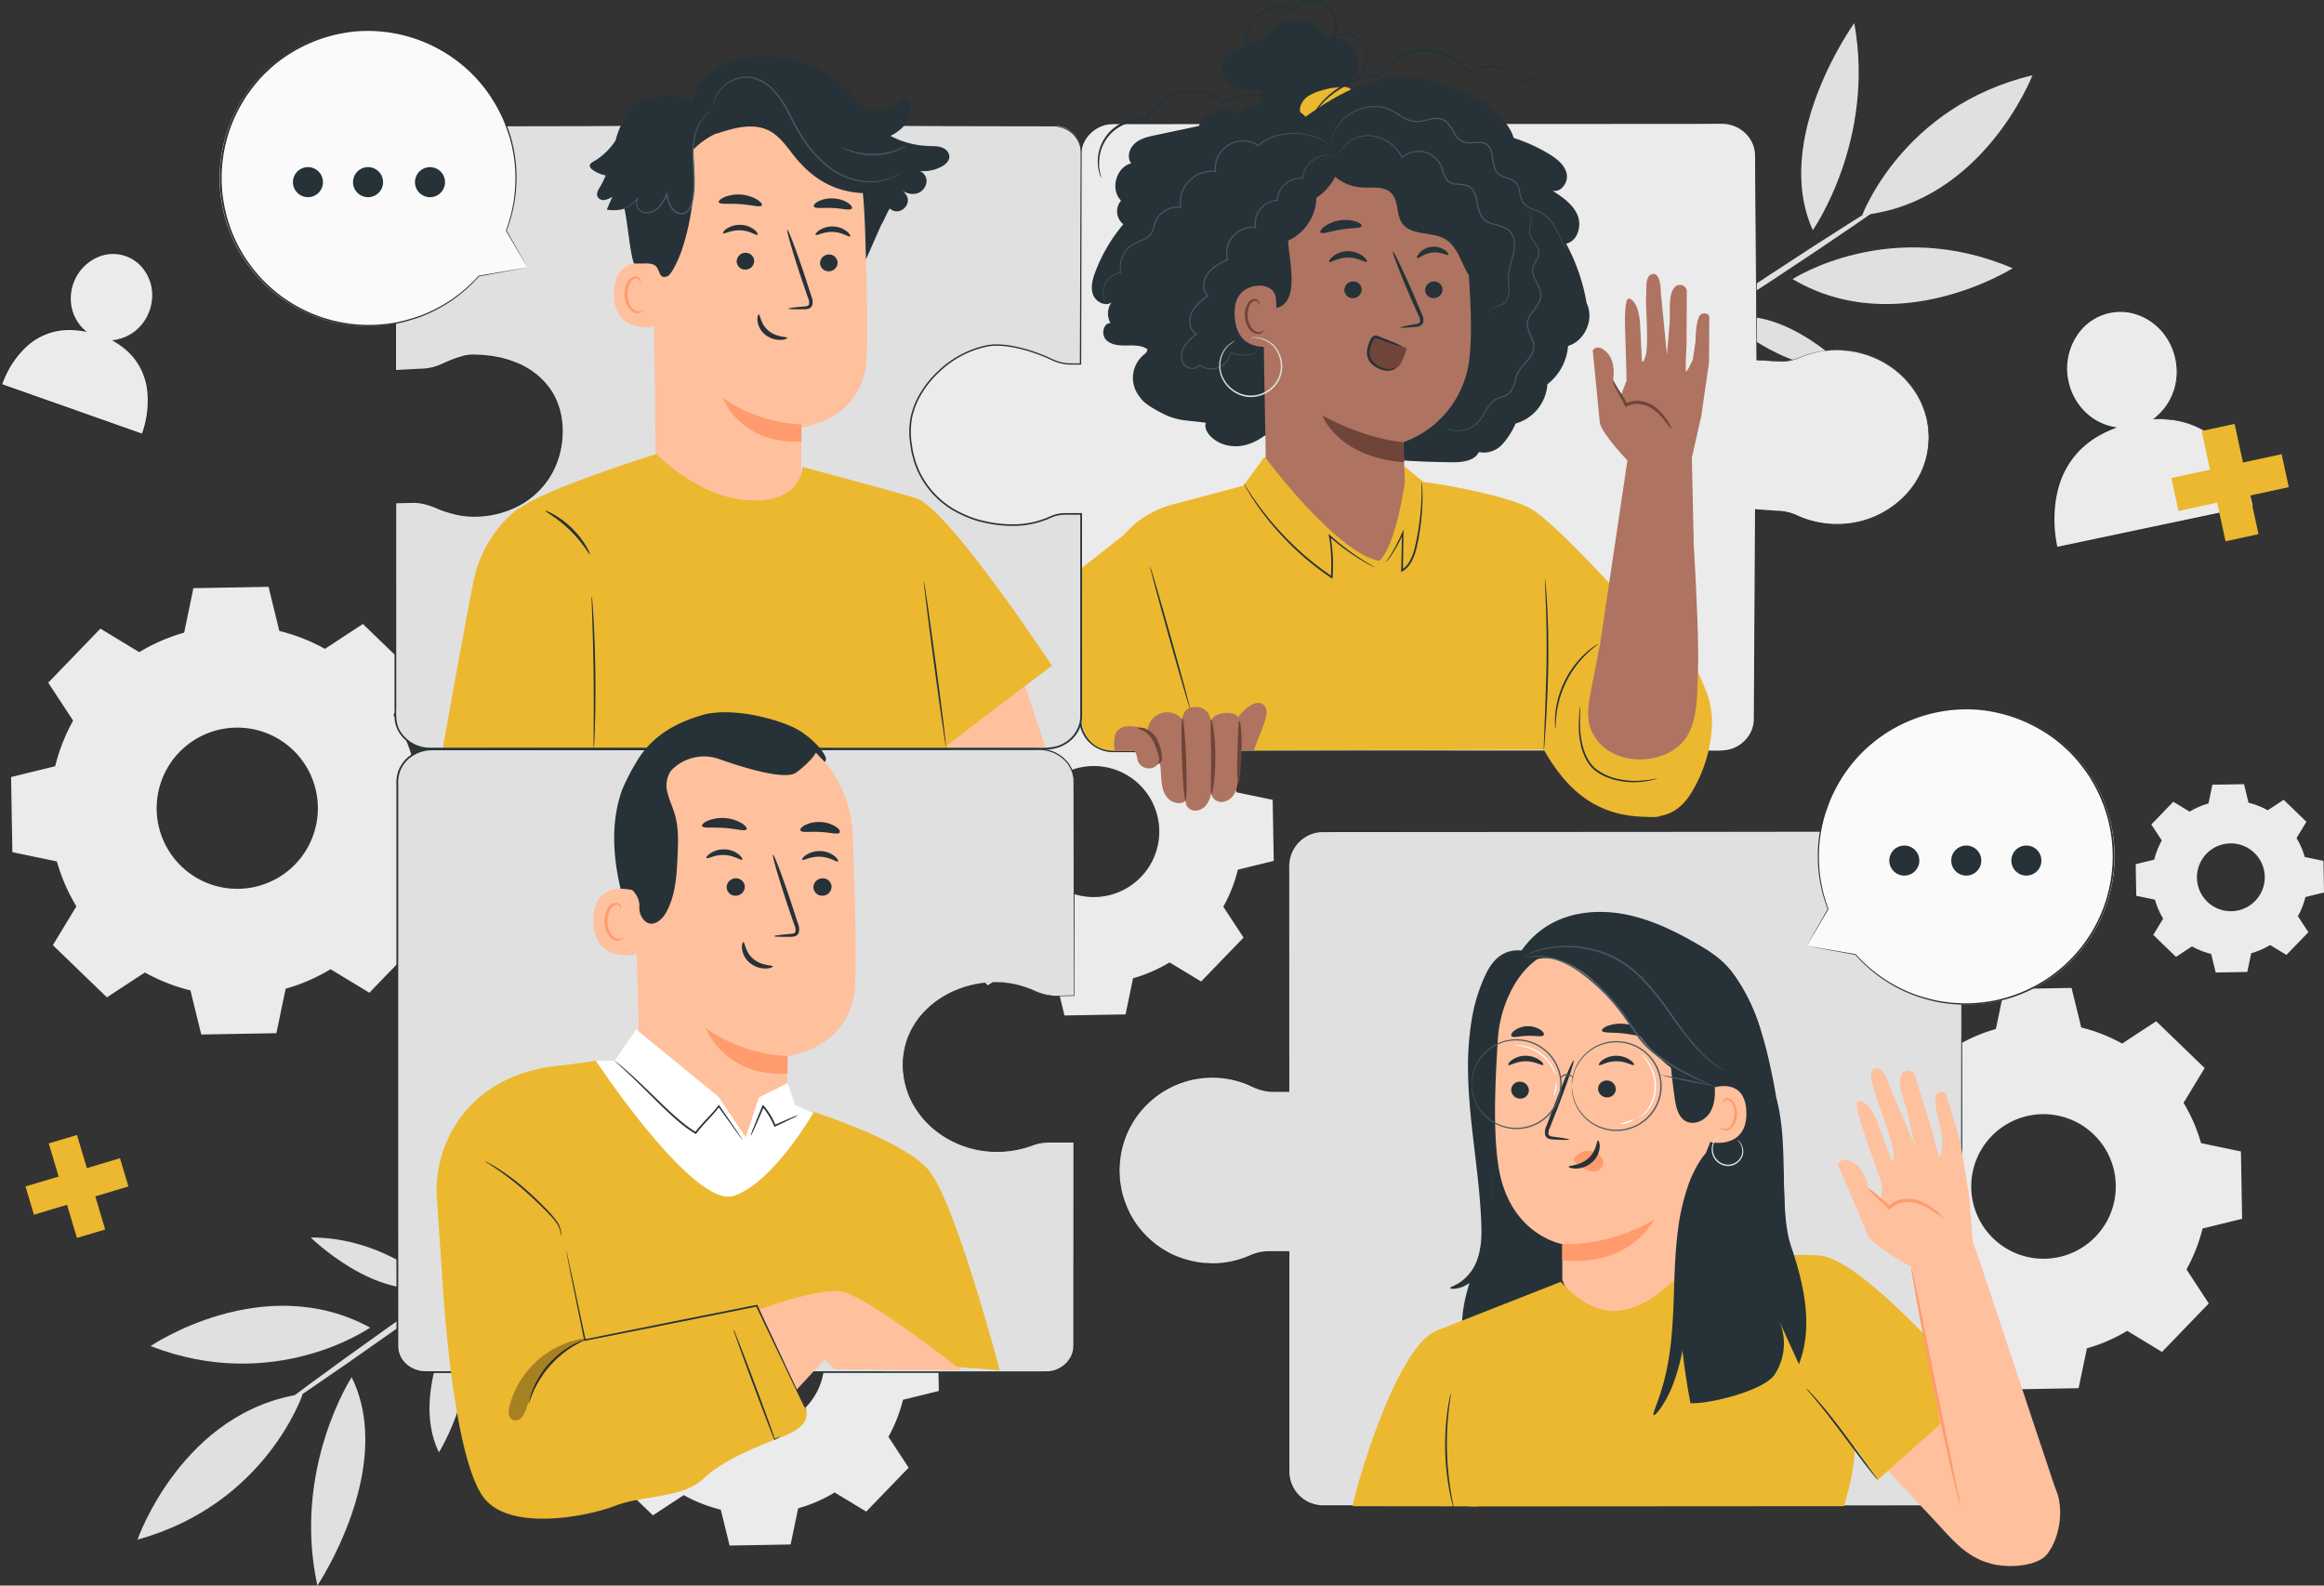 <svg xmlns="http://www.w3.org/2000/svg" xmlns:xlink="http://www.w3.org/1999/xlink" width="675.538" height="460.854" viewBox="0 0 675.538 460.854"><rect x="0" y="0" width="675.538" height="460.854" fill="#333333" stroke="none"/><defs><clipPath id="a"><rect width="675.538" height="460.854" fill="none"></rect></clipPath><clipPath id="c"><rect width="34.082" height="23.544" transform="translate(180.869 310.339)" fill="none"></rect></clipPath><clipPath id="d"><rect width="22.719" height="23.863" transform="translate(147.881 388.991)" fill="none"></rect></clipPath></defs><g clip-path="url(#a)"><g clip-path="url(#a)"><path d="M92.255,460.854c-7.374-33.938,9.963-60.553,9.963-60.553,12.98,26.361-9.963,60.553-9.963,60.553" fill="#e0e0e0"></path><path d="M90.329,359.692c21.313-.116,36.133,14.124,36.133,14.124-17.16,4.582-36.133-14.124-36.133-14.124" fill="#e0e0e0"></path><path d="M135.764,376.3c5.046,25.1-8.187,45.838-8.187,45.838-9.32-19.167,8.187-45.838,8.187-45.838" fill="#e0e0e0"></path><path d="M80.3,409.931c-.275-.388,14.611-11.41,33.243-24.616s33.967-23.6,34.242-23.213-14.608,11.407-33.247,24.617-33.964,23.6-34.238,23.212" fill="#e0e0e0"></path><path d="M39.968,447.5s13-37.424,48.046-42.354c0,0-10.648,32.084-48.046,42.354" fill="#e0e0e0"></path><path d="M43.769,391.248s32.743-22.3,63.824-5.367c0,0-27.675,19.414-63.824,5.367" fill="#e0e0e0"></path><path d="M539,6.728C545.193,40.9,526.944,66.9,526.944,66.9,514.885,40.1,539,6.728,539,6.728" fill="#e0e0e0"></path><path d="M537.418,107.9c-21.3-.623-35.621-15.368-35.621-15.368C519.1,88.544,537.418,107.9,537.418,107.9" fill="#e0e0e0"></path><path d="M492.586,89.729c-4.173-25.257,9.771-45.527,9.771-45.527,8.65,19.479-9.771,45.527-9.771,45.527" fill="#e0e0e0"></path><path d="M549.18,58.035c.261.4-15,10.9-34.077,23.448s-34.764,22.41-35.026,22.013,14.995-10.894,34.081-23.45,34.761-22.407,35.022-22.011" fill="#e0e0e0"></path><path d="M590.793,21.884s-14.286,36.951-49.485,40.663c0,0,11.754-31.7,49.485-40.663" fill="#e0e0e0"></path><path d="M585.044,77.973s-33.5,21.153-63.972,3.151c0,0,28.332-18.443,63.972-3.151" fill="#e0e0e0"></path><path d="M40.473,189.554a53.51,53.51,0,0,1,13.058-5.675l2.69-12.925,21.837-.383L81.2,183.392A53.5,53.5,0,0,1,94.45,188.6l11.037-7.235L121.2,196.541l-6.841,11.282a53.47,53.47,0,0,1,5.675,13.061l12.923,2.689.384,21.837-12.822,3.143a53.482,53.482,0,0,1-5.212,13.249l7.233,11.037L107.37,288.551,96.087,281.71a53.42,53.42,0,0,1-13.059,5.674l-2.69,12.925-21.837.383L55.358,287.87a53.559,53.559,0,0,1-13.249-5.212l-11.036,7.234-15.712-15.17,6.84-11.283a53.478,53.478,0,0,1-5.675-13.059L3.6,247.69l-.383-21.836,12.822-3.144a53.544,53.544,0,0,1,5.212-13.249L14.02,198.425l15.169-15.713Zm11.641,29.09a23.429,23.429,0,1,0,33.128-.583,23.429,23.429,0,0,0-33.128.583" fill="#ebebeb"></path><path d="M636.472,235.914a22.466,22.466,0,0,1,5.493-2.387l1.132-5.438,9.186-.161,1.322,5.394a22.458,22.458,0,0,1,5.574,2.193l4.642-3.044,6.61,6.382-2.878,4.746a22.472,22.472,0,0,1,2.387,5.494l5.437,1.132.161,9.186-5.393,1.322a22.532,22.532,0,0,1-2.193,5.573l3.043,4.643-6.381,6.61-4.747-2.878a22.5,22.5,0,0,1-5.493,2.387l-1.132,5.437-9.186.161-1.322-5.394a22.5,22.5,0,0,1-5.574-2.193l-4.642,3.044-6.61-6.382,2.878-4.746A22.5,22.5,0,0,1,626.4,261.5l-5.436-1.131-.162-9.186,5.394-1.323a22.507,22.507,0,0,1,2.193-5.573l-3.043-4.643,6.381-6.609Zm4.9,12.237a9.856,9.856,0,1,0,13.936-.245,9.855,9.855,0,0,0-13.936.245" fill="#ebebeb"></path><path d="M294.776,204.828a43.492,43.492,0,0,1,10.613-4.612l2.185-10.505,17.748-.311,2.554,10.42a43.484,43.484,0,0,1,10.769,4.237l8.97-5.88,12.77,12.33-5.559,9.169a43.5,43.5,0,0,1,4.611,10.615l10.5,2.186.312,17.748-10.421,2.555a43.461,43.461,0,0,1-4.236,10.767l5.878,8.97-12.328,12.771-9.17-5.56a43.456,43.456,0,0,1-10.614,4.611l-2.186,10.505-17.748.311-2.554-10.421a43.53,43.53,0,0,1-10.768-4.236l-8.97,5.879-12.77-12.329,5.56-9.17a43.448,43.448,0,0,1-4.613-10.614l-10.5-2.186-.311-17.747,10.421-2.556a43.5,43.5,0,0,1,4.236-10.767l-5.879-8.97,12.328-12.77Zm9.461,23.643A19.042,19.042,0,1,0,331.162,228a19.041,19.041,0,0,0-26.925.473" fill="#ebebeb"></path><path d="M197.419,358.9a43.5,43.5,0,0,1,10.612-4.612l2.187-10.505,17.747-.311,2.555,10.42a43.494,43.494,0,0,1,10.768,4.237l8.97-5.88,12.77,12.33-5.559,9.169a43.5,43.5,0,0,1,4.611,10.615l10.5,2.186L272.9,404.3l-10.421,2.555a43.461,43.461,0,0,1-4.236,10.767l5.878,8.97-12.328,12.771-9.17-5.56a43.456,43.456,0,0,1-10.614,4.611l-2.187,10.505-17.747.311-2.554-10.421a43.53,43.53,0,0,1-10.768-4.236l-8.97,5.879-12.77-12.329,5.56-9.17a43.447,43.447,0,0,1-4.613-10.614l-10.5-2.186-.311-17.747,10.421-2.556a43.5,43.5,0,0,1,4.236-10.767l-5.879-8.97,12.329-12.77Zm9.461,23.643a19.042,19.042,0,1,0,26.925-.473,19.041,19.041,0,0,0-26.925.473" fill="#ebebeb"></path><path d="M568.454,304.174a47.966,47.966,0,0,1,11.71-5.089l2.412-11.592,19.582-.343,2.819,11.5a47.906,47.906,0,0,1,11.882,4.675l9.9-6.488,14.09,13.6-6.134,10.118a47.952,47.952,0,0,1,5.088,11.712l11.59,2.412.344,19.583-11.5,2.819a47.969,47.969,0,0,1-4.674,11.88l6.486,9.9-13.6,14.091-10.118-6.135a47.935,47.935,0,0,1-11.711,5.089l-2.413,11.59-19.582.345-2.819-11.5a48.012,48.012,0,0,1-11.881-4.674l-9.9,6.488-14.09-13.6,6.134-10.117a47.941,47.941,0,0,1-5.089-11.712l-11.59-2.411-.344-19.583,11.5-2.819a48.011,48.011,0,0,1,4.674-11.881l-6.487-9.9,13.6-14.091Zm10.439,26.086a21.011,21.011,0,1,0,29.708-.521,21.01,21.01,0,0,0-29.708.521" fill="#ebebeb"></path><path d="M625.845,121.864a17.133,17.133,0,0,0,6.622-17.653c-1.966-9.258-10.6-15.274-19.281-13.435s-14.125,10.835-12.16,20.093a17.11,17.11,0,0,0,13.4,13.47c-23.379,8.876-16.593,34.905-16.593,34.905l57.207-12.116s-4.449-26.835-29.19-25.264" fill="#ebebeb"></path><path d="M625.845,121.864l.781-.042a19.129,19.129,0,0,1,2.2-.052,24.412,24.412,0,0,1,19.088,9.374,37.844,37.844,0,0,1,7.318,15.951l.039.187-.2.041-57.2,12.173-.247.052-.056-.24a37.807,37.807,0,0,1-.921-8.3,34.939,34.939,0,0,1,.987-8.566,25.345,25.345,0,0,1,6.133-11.493,26.524,26.524,0,0,1,4.945-4.062,33.355,33.355,0,0,1,5.609-2.785l.044.488a16.668,16.668,0,0,1-8.625-4.541,18.044,18.044,0,0,1-4.712-8.142,17.811,17.811,0,0,1,3.868-16.618,15.445,15.445,0,0,1,14.471-4.722,16.919,16.919,0,0,1,10.849,7.7,17.444,17.444,0,0,1,2.256,5.429,17.894,17.894,0,0,1,.477,5.2,17.312,17.312,0,0,1-2.364,7.9,16.056,16.056,0,0,1-3.317,3.988,9.14,9.14,0,0,1-1.047.815l-.386.273.34-.278c.23-.193.612-.475,1.033-.878a16.509,16.509,0,0,0,3.224-4.009,17.246,17.246,0,0,0,2.261-7.824,17.739,17.739,0,0,0-.506-5.115,17.2,17.2,0,0,0-2.248-5.323A16.6,16.6,0,0,0,619.3,90.948a15.041,15.041,0,0,0-14.068,4.639,17.36,17.36,0,0,0-3.728,16.194,17.547,17.547,0,0,0,4.594,7.912,16.16,16.16,0,0,0,8.369,4.395l.859.157-.815.331A33.017,33.017,0,0,0,609,127.32a25.965,25.965,0,0,0-4.843,3.983,24.842,24.842,0,0,0-6,11.264,34.372,34.372,0,0,0-.973,8.438,37.346,37.346,0,0,0,.9,8.173l-.3-.186,57.219-12.06-.156.228a37.658,37.658,0,0,0-7.172-15.816,24.606,24.606,0,0,0-10.561-7.836,25.454,25.454,0,0,0-8.282-1.621c-.962-.076-1.75,0-2.241-.025l-.736,0" fill="#263238"></path><path d="M663.224,132.01l-11.237,2.434-2.434-11.237-9.579,2.075,2.435,11.237-11.238,2.434,2.075,9.579,11.237-2.434,2.435,11.237,9.578-2.075-2.434-11.237,11.237-2.434Z" fill="#ecb82f"></path><path d="M34.883,336.65l-9.632,2.874-2.874-9.631-8.21,2.45,2.875,9.631L7.41,344.849l2.45,8.21,9.632-2.875,2.874,9.632,8.21-2.45L27.7,347.734l9.631-2.874Z" fill="#ecb82f"></path><path d="M32.607,98.915A12.755,12.755,0,0,0,43.65,90.253c2.332-6.648-.828-13.813-7.061-16s-13.175,1.422-15.508,8.07a12.733,12.733,0,0,0,3.3,13.748C6.084,92.663.326,111.84.326,111.84L41.39,126.276s7.557-18.785-8.783-27.361" fill="#ebebeb"></path><path d="M32.607,98.915l.52.274a13.34,13.34,0,0,1,1.42.807,18.166,18.166,0,0,1,8.542,13.355,28.207,28.207,0,0,1-1.513,13l-.064.18-.188-.066L.241,112.083,0,112l.079-.233a28.01,28.01,0,0,1,6.586-10.728,18.938,18.938,0,0,1,8.377-4.951,19.8,19.8,0,0,1,4.732-.671,24.976,24.976,0,0,1,4.658.4l-.216.44A12.46,12.46,0,0,1,20.471,90a13.477,13.477,0,0,1,.157-7.033,13.313,13.313,0,0,1,8.934-9.107,11.548,11.548,0,0,1,11.079,2.615A12.641,12.641,0,0,1,44.569,85.6a13.653,13.653,0,0,1-2.39,7.833,12.907,12.907,0,0,1-4.576,4.11,11.908,11.908,0,0,1-3.662,1.243,10.62,10.62,0,0,1-1.334.126c-.029-.008.449-.046,1.318-.215a12.351,12.351,0,0,0,3.593-1.31,12.834,12.834,0,0,0,4.449-4.1,13.433,13.433,0,0,0,2.274-7.685,12.31,12.31,0,0,0-3.865-8.846,11.144,11.144,0,0,0-10.691-2.477,13.078,13.078,0,0,0-8.732,15.593,11.977,11.977,0,0,0,3.6,6l.653.58-.868-.141a24.454,24.454,0,0,0-4.555-.387,19.256,19.256,0,0,0-4.605.656,18.439,18.439,0,0,0-8.148,4.822A27.586,27.586,0,0,0,.573,111.914L.412,111.6l41.044,14.49-.251.114a28.02,28.02,0,0,0,1.567-12.808,18.3,18.3,0,0,0-3.664-9.058,19.024,19.024,0,0,0-4.625-4.241c-.579-.42-1.114-.689-1.415-.894l-.461-.285" fill="#263238"></path><path d="M562.02,241.633H384.615a10.085,10.085,0,0,0-10.085,10.085v65.4H370.1a13.629,13.629,0,0,1-5.927-1.422,27.226,27.226,0,1,0-.82,49.448,13.6,13.6,0,0,1,5.492-1.212h5.683v63.779A10.085,10.085,0,0,0,384.615,437.8H562.02a8.213,8.213,0,0,0,8.213-8.213V249.846a8.213,8.213,0,0,0-8.213-8.213" fill="#e0e0e0"></path><path d="M562.02,241.633s.186,0,.555.015a4.215,4.215,0,0,1,.685.068,5.869,5.869,0,0,1,.94.191,8.173,8.173,0,0,1,5,3.86,8.564,8.564,0,0,1,1.095,4.6q.006,2.628.012,5.742c.007,4.15.015,8.938.024,14.327.02,21.567.048,52.763.083,91.31.01,19.276.02,40.39.032,63.055q0,2.125,0,4.268a11.119,11.119,0,0,1-.165,2.18,8.56,8.56,0,0,1-.721,2.087A8.415,8.415,0,0,1,562.428,438l-17.852.027-37.242.011-79.969.015-42.3,0a10.716,10.716,0,0,1-5.308-1.213,10.383,10.383,0,0,1-5.483-9.038q0-2.715-.005-5.439V400.443q0-18.467,0-36.511l.259.26h-4.323c-.72.006-1.444-.019-2.14.026a12.661,12.661,0,0,0-2.085.313,13.892,13.892,0,0,0-2.011.636c-.643.265-1.32.569-1.993.815a27.24,27.24,0,0,1-8.429,1.706,16.4,16.4,0,0,1-2.149-.027c-.714-.045-1.431-.062-2.142-.131a30.265,30.265,0,0,1-8.215-2.264A27.6,27.6,0,0,1,328.664,354.1a29.945,29.945,0,0,1-3.058-7.762c-.163-.675-.237-1.369-.359-2.051l-.166-1.027c-.032-.345-.041-.692-.062-1.037l-.1-2.072.115-2.068a27.219,27.219,0,0,1,5.923-15.046,27.461,27.461,0,0,1,28.761-9.281,27.341,27.341,0,0,1,3.686,1.318,18.975,18.975,0,0,0,3.555,1.394,13.264,13.264,0,0,0,3.749.412h3.826l-.239.239c.006-19.017.011-37.321.017-54.793q0-3.276,0-6.512,0-1.619,0-3.227a12.848,12.848,0,0,1,.285-3.234,10.279,10.279,0,0,1,3.319-5.448,10.145,10.145,0,0,1,5.807-2.438c8.339-.086,16.4-.017,24.249-.034l81.777.056,53.252.068,14.145.037,3.641.02c.817.007,1.233.02,1.233.02s-.416.013-1.233.02l-3.641.02L543,241.71l-53.252.068-81.777.055c-7.836.024-15.946-.035-24.213.055a9.711,9.711,0,0,0-5.563,2.342,9.852,9.852,0,0,0-3.177,5.221,12.4,12.4,0,0,0-.27,3.135q0,1.608,0,3.227,0,3.235,0,6.512c.006,17.472.011,35.776.018,54.793v.239H370.7a13.766,13.766,0,0,1-3.87-.425,19.482,19.482,0,0,1-3.63-1.418,26.862,26.862,0,0,0-18.976-1.008,27.164,27.164,0,0,0-12.886,8.84,26.726,26.726,0,0,0-5.808,14.771l-.113,2.031.1,2.034c.021.34.029.68.061,1.019l.163,1.007c.121.67.193,1.351.353,2.014a29.431,29.431,0,0,0,3,7.617A27.081,27.081,0,0,0,341.255,364.8a29.759,29.759,0,0,0,8.061,2.22c.7.067,1.4.083,2.1.128a16.115,16.115,0,0,0,2.108.027,26.745,26.745,0,0,0,8.27-1.675c.671-.246,1.3-.53,1.982-.812a14.511,14.511,0,0,1,2.085-.66,13.313,13.313,0,0,1,2.169-.325c.739-.047,1.454-.021,2.174-.028h4.583v58.692q0,2.721.005,5.434A9.868,9.868,0,0,0,380,436.384a10.183,10.183,0,0,0,5.064,1.153l42.3,0,79.969.015,37.242.011,17.83-.014a7.971,7.971,0,0,0,6.766-4.417,8.078,8.078,0,0,0,.685-1.976,10.551,10.551,0,0,0,.158-2.1q0-2.144,0-4.268c.011-22.665.022-43.779.032-63.055.035-38.547.063-69.743.083-91.31.009-5.389.017-10.177.023-14.327q.007-3.113.013-5.742a8.459,8.459,0,0,0-1.056-4.544,8.15,8.15,0,0,0-4.926-3.86,5.923,5.923,0,0,0-.932-.2,4.394,4.394,0,0,0-.681-.082c-.367-.023-.553-.041-.553-.041" fill="#263238"></path><path d="M518.766,350.819c-.435-12.075-.876-24.209-3.2-36.069s-5.237-23.42-12.708-32.951l-69.888,3.713c-2.7,10.705-5.415,21.674-4.3,32.654,1.088,10.655,5.767,20.953,5.012,31.636-.533,7.549-3.744,14.608-6.113,21.8s-3.888,15.177-1.073,22.208a9.382,9.382,0,0,0,3.345,4.54c1.971,1.276,4.471,1.325,6.823,1.329q41.908.059,83.787-1.911-.846-23.473-1.691-46.948" fill="#263238"></path><path d="M508.116,311.8a52.634,52.634,0,0,1-16.949,39.854l-7.575-21.814" fill="#263238"></path><path d="M451,268.408c6.5-3.532,14.359-4.04,21.626-2.594s14.039,4.715,20.453,8.4c3.6,2.069,7.188,4.345,9.775,7.58,4.722,5.9,9.389,15.6,9.845,23.134.368,6.088-1.978,21.331-4.567,26.861-2.375,5.075-13.495,8.938-18.983,10.191l-50.361-58.217A25.369,25.369,0,0,1,451,268.408" fill="#263238"></path><path d="M442.322,276.261l12.072-2.146c-6.6,15.622-8.388,51.347-12.164,67.87-4.45-6.418-14.784-25.967-14.231-33.743s-.022-33.307,14.323-31.981" fill="#263238"></path><path d="M499.557,302.214a20.534,20.534,0,0,0-15.392-18.793l-27.92-7.081c-12.015-1.29-20.039,13.4-20.826,25.389-.874,13.318-1.412,27.371.153,37.312,3.148,19.991,18.552,22.568,18.552,22.568,0-.029,0,4.615.013,10.452l.314.735c7.145,16.749,30.738,17.519,38.975,1.274l6.205-71.563c.008-.353-.042.252-.074-.293" fill="#ffc09d"></path><path d="M439.274,316.715a2.57,2.57,0,0,0,2.48,2.592,2.461,2.461,0,0,0,2.663-2.3,2.568,2.568,0,0,0-2.477-2.592,2.462,2.462,0,0,0-2.666,2.3" fill="#263238"></path><path d="M438.438,309.558c.319.335,2.276-1.1,5.05-1.084,2.772-.026,4.8,1.4,5.107,1.06.148-.149-.177-.753-1.062-1.4a7.114,7.114,0,0,0-4.087-1.262,6.819,6.819,0,0,0-4.02,1.281c-.855.648-1.145,1.252-.988,1.4" fill="#263238"></path><path d="M464.532,316.366a2.57,2.57,0,0,0,2.481,2.591,2.462,2.462,0,0,0,2.663-2.3,2.571,2.571,0,0,0-2.479-2.592,2.463,2.463,0,0,0-2.665,2.306" fill="#263238"></path><path d="M464.787,309.558c.32.335,2.279-1.1,5.051-1.084,2.771-.026,4.8,1.4,5.107,1.06.147-.149-.174-.753-1.062-1.4a7.1,7.1,0,0,0-4.087-1.263,6.832,6.832,0,0,0-4.021,1.28c-.852.649-1.144,1.253-.988,1.4" fill="#263238"></path><path d="M456.113,331.218c.013-.156-1.711-.456-4.505-.818-.708-.074-1.378-.216-1.5-.7a3.555,3.555,0,0,1,.477-2.086q1.005-2.555,2.107-5.358c2.926-7.629,5.047-13.9,4.737-14.016s-2.934,5.975-5.861,13.6q-1.056,2.822-2.019,5.39A4.05,4.05,0,0,0,449.18,330a1.769,1.769,0,0,0,1.162,1.032,4.844,4.844,0,0,0,1.2.169c2.812.157,4.557.173,4.568.016" fill="#263238"></path><path d="M480.79,354.5s-6.543,13.726-26.66,11.812l-.006-4.7A50.9,50.9,0,0,0,480.79,354.5" fill="#ff9b6c"></path><path d="M465.658,299.593c.271.75,3.043.4,6.3.8,3.264.332,5.886,1.285,6.319.614.194-.322-.262-1.028-1.322-1.756a11.092,11.092,0,0,0-9.611-1.077c-1.2.477-1.8,1.064-1.682,1.421" fill="#263238"></path><path d="M439.343,301.122c.487.627,2.4-.019,4.7-.044,2.3-.106,4.243.43,4.693-.224.2-.318-.108-.946-.957-1.541a6.836,6.836,0,0,0-7.567.216c-.814.642-1.082,1.287-.867,1.593" fill="#263238"></path><path d="M440.881,283.477c1.229-3.007,4.549-4.812,7.811-4.977a17.246,17.246,0,0,1,9.273,2.687c11.974,6.88,18.128,23.5,29.959,30.614,2.91,1.75,6.7.147,9.172,2.465s4.08,6.025,2.711,9.119a27.926,27.926,0,0,0,4.1-6.9,9.389,9.389,0,0,0-.332-7.789c-1.024-1.763-2.832-3.109-3.328-5.084-.437-1.737.253-3.554.177-5.343a11.6,11.6,0,0,0-1.841-5.1c-4.634-8.147-11.01-15.516-19.219-20.1a34.182,34.182,0,0,0-17.645-4.535,26.11,26.11,0,0,0-16.787,6.623c-2.647,2.452-5.429,4.989-4.056,8.317" fill="#263238"></path><path d="M496.806,316.743c.212-.574,10.7-4.335,10.838,6.745.135,10.764-10.792,8.645-10.814,8.336s-.024-15.081-.024-15.081" fill="#ffc09d"></path><path d="M500.133,327.715c.047-.034.19.13.51.272a1.9,1.9,0,0,0,1.411.016c1.14-.428,2.086-2.243,2.121-4.183a6.173,6.173,0,0,0-.554-2.68,2.176,2.176,0,0,0-1.432-1.427.963.963,0,0,0-1.109.525c-.142.3-.072.516-.129.536-.03.027-.234-.179-.151-.624a1.19,1.19,0,0,1,.42-.678,1.425,1.425,0,0,1,1.04-.284,2.646,2.646,0,0,1,1.987,1.65,6.33,6.33,0,0,1,.682,2.995c-.049,2.169-1.147,4.21-2.708,4.674a2.028,2.028,0,0,1-1.728-.269c-.338-.263-.4-.5-.36-.523" fill="#ff9b6c"></path><path d="M501.114,311.211a4.207,4.207,0,0,1-.654-.362c-.414-.262-1.053-.611-1.816-1.148a37.152,37.152,0,0,1-5.846-5.29,103.714,103.714,0,0,1-7.15-9.231,84.786,84.786,0,0,0-8.937-11.062,33.991,33.991,0,0,0-5.766-4.529,28.153,28.153,0,0,0-6.23-2.81,31,31,0,0,0-11.471-1.4,29.728,29.728,0,0,0-7.685,1.5c-.89.269-1.548.566-2.006.739a4.354,4.354,0,0,1-.707.249,4.259,4.259,0,0,1,.667-.34,18.511,18.511,0,0,1,1.982-.829,28.225,28.225,0,0,1,7.724-1.663,30.806,30.806,0,0,1,11.634,1.315,28.31,28.31,0,0,1,6.343,2.83,33.979,33.979,0,0,1,5.862,4.591,82.455,82.455,0,0,1,8.962,11.149,110.615,110.615,0,0,0,7.04,9.264,40.043,40.043,0,0,0,5.7,5.366c.74.556,1.359.929,1.755,1.217a4.27,4.27,0,0,1,.6.447" fill="#455a64"></path><path d="M498.391,314.257c.17,2.939.306,6.044-1.061,8.657s-4.813,4.39-7.384,2.928c-2.1-1.191-2.726-3.862-3.082-6.238-1.026-6.856-1.5-13.786-2.584-20.633Z" fill="#263238"></path><path d="M443.547,278.356c.012.062.957-.18,2.692-.234a18.632,18.632,0,0,1,7.167,1.3,23.748,23.748,0,0,1,4.49,2.3,48.479,48.479,0,0,1,4.631,3.516,55.428,55.428,0,0,1,9.069,9.717c1.375,1.92,2.594,3.894,3.914,5.722a27.431,27.431,0,0,0,4.341,4.852A48.33,48.33,0,0,0,489,311.614c2.77,1.456,5.087,2.475,6.684,3.18l1.852.784a3.045,3.045,0,0,0,.664.235,3.1,3.1,0,0,0-.613-.346l-1.8-.887c-1.566-.769-3.851-1.846-6.58-3.342a49.978,49.978,0,0,1-8.985-6.128,27.31,27.31,0,0,1-4.228-4.779c-1.3-1.808-2.512-3.785-3.9-5.728a54.381,54.381,0,0,0-9.2-9.791,47.565,47.565,0,0,0-4.721-3.512,23.6,23.6,0,0,0-4.613-2.277,17.979,17.979,0,0,0-7.328-1.136,12.665,12.665,0,0,0-2,.277,3.06,3.06,0,0,0-.678.192" fill="#455a64"></path><path d="M530.01,407.512l32.142,34.235c5.3,5.65,9.152,10.81,16.67,12.781,5.265,1.38,13.53.66,16.257-2.81,3.74-4.759,5.523-14.523,1.426-20.814s-32.873-34.289-32.873-34.289Z" fill="#ffc09d"></path><path d="M574.53,404.532s-33.4-39.617-46.1-39.617c0,0-8.029,14.05-8.295,21.71s25.695,43.527,25.695,43.527Z" fill="#ecb82f"></path><path d="M538.955,417.419l-10.611-52.591L494,364.473c-12.652,14.306-25.577,24.555-40.3,8.1L417.53,386.791l9.4,51.074,109.078-.07c4.251-14,2.947-20.376,2.947-20.376" fill="#ecb82f"></path><path d="M393.2,437.8c0-2.113,12.1-45.986,24.327-51.005l9.439,14.485,2.661,36.562Z" fill="#ecb82f"></path><path d="M545.833,430.152a6.561,6.561,0,0,1-.893-.988c-.55-.656-1.321-1.625-2.26-2.832-1.88-2.415-4.4-5.809-7.186-9.543s-5.384-7.065-7.326-9.421c-.969-1.18-1.761-2.129-2.316-2.778a6.5,6.5,0,0,1-.817-1.051,6.581,6.581,0,0,1,.968.915c.6.609,1.438,1.523,2.446,2.676,2.02,2.3,4.665,5.607,7.461,9.346s5.262,7.166,7.064,9.634l2.126,2.93a6.557,6.557,0,0,1,.733,1.112" fill="#263238"></path><path d="M422.535,438.317a6.4,6.4,0,0,1-.392-1.264c-.225-.821-.5-2.022-.789-3.517a72.889,72.889,0,0,1-.587-23.694c.216-1.507.429-2.72.613-3.551a6.491,6.491,0,0,1,.329-1.282,6.352,6.352,0,0,1-.129,1.316c-.122.84-.279,2.057-.447,3.563a85.956,85.956,0,0,0,.584,23.585c.243,1.495.46,2.7.624,3.536a6.458,6.458,0,0,1,.194,1.308" fill="#263238"></path><path d="M421.508,374.386c.015.132.377.24,1.073.22a7.933,7.933,0,0,0,2.949-.755,12.423,12.423,0,0,0,3.889-2.892,15.733,15.733,0,0,0,3.245-5.54,27.34,27.34,0,0,0,1.365-7.48c.151-2.691.1-5.479-.008-8.434-.232-5.9-.932-12.321-1.711-18.992s-1.5-12.984-1.788-18.721a107.991,107.991,0,0,1,.183-15.2c.759-8.627,2.575-13.79,1.968-14.014-.133-.05-.377.222-.724.792-.174.286-.373.646-.6,1.077s-.432.947-.679,1.526a48.618,48.618,0,0,0-2.847,10.245,83.754,83.754,0,0,0-1.086,15.707c.087,5.919.71,12.371,1.491,19.06s1.582,13,2.013,18.744c.207,2.864.381,5.615.381,8.107a26.981,26.981,0,0,1-.738,6.744,13.787,13.787,0,0,1-5.155,7.9c-1.888,1.334-3.276,1.586-3.225,1.912" fill="#263238"></path><path d="M457.735,336.5a4.986,4.986,0,0,1,4.384-2.007,4.551,4.551,0,0,1,3.2,1.55,2.846,2.846,0,0,1,.346,3.259,3.35,3.35,0,0,1-3.58,1.049,10.484,10.484,0,0,1-3.607-1.956,3.034,3.034,0,0,1-.819-.78.911.911,0,0,1-.036-1.02" fill="#ff9b6c"></path><path d="M464.5,331.518c-.449-.009-.339,2.967-2.819,5.178S456,338.7,456,339.12c-.035.188.733.551,2.081.535a7.482,7.482,0,0,0,4.753-1.855A6.439,6.439,0,0,0,465,333.466c.066-1.249-.3-1.973-.5-1.948" fill="#263238"></path><path d="M516.348,319.18c3.788,13.754.574,32.136,4.319,43.179s6.472,23.3,2.236,34.165q-2.916-6.42-5.833-12.84a16.472,16.472,0,0,1-1.259,15.9c-3.119,4.611-18.839,8.542-24.423,8.277-5.654-29.816-4.093-52.616,5.668-75.664l7.537,8.329,6.788-2.9Z" fill="#263238"></path><path d="M456.9,315.668a20.636,20.636,0,0,1,.482-3.127,12.24,12.24,0,0,1,1.449-3.394,12.894,12.894,0,0,1,8.671-5.969,12.924,12.924,0,0,1,6.712.565,12.052,12.052,0,0,1,3.229,1.731,11.683,11.683,0,0,1,2.7,2.7,12.577,12.577,0,0,1,0,14.995,14.62,14.62,0,0,1-1.249,1.471,14.375,14.375,0,0,1-1.448,1.225,12.012,12.012,0,0,1-3.229,1.732,12.931,12.931,0,0,1-6.714.565,12.9,12.9,0,0,1-8.67-5.969,12.27,12.27,0,0,1-1.448-3.395,20.616,20.616,0,0,1-.482-3.126.762.762,0,0,0-.01.209c0,.162.005.364.01.615a6,6,0,0,0,.081,1,9.161,9.161,0,0,0,.246,1.345,12.108,12.108,0,0,0,1.4,3.472,13.073,13.073,0,0,0,8.806,6.186,13.227,13.227,0,0,0,6.9-.545,12.372,12.372,0,0,0,3.333-1.771,12.017,12.017,0,0,0,2.788-2.774,12.938,12.938,0,0,0,0-15.468,14.926,14.926,0,0,0-1.293-1.514,14.759,14.759,0,0,0-1.5-1.258,12.352,12.352,0,0,0-3.332-1.771,13.226,13.226,0,0,0-6.9-.545,13.068,13.068,0,0,0-8.8,6.185,12.2,12.2,0,0,0-1.406,3.473,9.15,9.15,0,0,0-.246,1.344,6.014,6.014,0,0,0-.081,1c-.005.251-.009.453-.01.615a.762.762,0,0,0,.01.209" fill="#455a64"></path><path d="M427.815,315.111a20.744,20.744,0,0,1,.483-3.127,12.252,12.252,0,0,1,1.448-3.394,12.9,12.9,0,0,1,8.671-5.969,12.925,12.925,0,0,1,6.712.565,12.038,12.038,0,0,1,3.229,1.731,11.683,11.683,0,0,1,2.7,2.7,12.573,12.573,0,0,1,0,14.995,11.63,11.63,0,0,1-2.7,2.7,12,12,0,0,1-3.229,1.732,12.929,12.929,0,0,1-6.713.565,12.909,12.909,0,0,1-8.671-5.969,12.294,12.294,0,0,1-1.447-3.395,20.724,20.724,0,0,1-.483-3.126.818.818,0,0,0-.01.209c0,.162.006.364.01.615a6.017,6.017,0,0,0,.082,1,9.029,9.029,0,0,0,.246,1.345,12.135,12.135,0,0,0,1.4,3.472,13.073,13.073,0,0,0,8.8,6.186,13.227,13.227,0,0,0,6.9-.545,12.393,12.393,0,0,0,3.334-1.771,15.009,15.009,0,0,0,1.495-1.259,14.827,14.827,0,0,0,1.292-1.515,12.934,12.934,0,0,0,0-15.468,14.93,14.93,0,0,0-1.293-1.514,14.638,14.638,0,0,0-1.495-1.258,12.359,12.359,0,0,0-3.333-1.771,13.233,13.233,0,0,0-6.9-.545,13.077,13.077,0,0,0-8.8,6.185,12.146,12.146,0,0,0-1.406,3.473,9.018,9.018,0,0,0-.246,1.344,6.036,6.036,0,0,0-.082,1c0,.251-.007.453-.01.615a.817.817,0,0,0,.01.209" fill="#455a64"></path><path d="M453.492,313.51c.053.032.207-.166.509-.4a2.419,2.419,0,0,1,2.723-.212c.335.18.517.351.565.311s-.067-.279-.4-.551a2.28,2.28,0,0,0-3.083.241c-.288.321-.356.584-.311.607" fill="#455a64"></path><path d="M482.4,312.377a159.723,159.723,0,0,0,15.795,3.313,159.718,159.718,0,0,0-15.795-3.313" fill="#455a64"></path><path d="M476.435,324.7a2.04,2.04,0,0,0,.775-.328,6.794,6.794,0,0,0,1.7-1.536,11.123,11.123,0,0,0,1.715-2.93,11.771,11.771,0,0,0,.749-4.086,12.579,12.579,0,0,0-2.206-7.122,10.625,10.625,0,0,0-1.488-1.733,3.284,3.284,0,0,0-.662-.515,22.487,22.487,0,0,1,1.908,2.408,12.979,12.979,0,0,1,2.036,6.961,11.855,11.855,0,0,1-.691,3.954,11.608,11.608,0,0,1-1.59,2.885,7.725,7.725,0,0,1-1.563,1.582c-.429.307-.7.426-.687.46" fill="#fff"></path><path d="M470.734,326.718a7.1,7.1,0,0,0,4.422-1.421,153.725,153.725,0,0,0-4.422,1.421" fill="#fff"></path><path d="M440.453,303.859c0,.07.879.073,2.247.371a12.795,12.795,0,0,1,8.5,6.236c.69,1.212.952,2.048,1.019,2.025a1.673,1.673,0,0,0-.127-.605,9.8,9.8,0,0,0-.636-1.556,11.982,11.982,0,0,0-8.7-6.384,9.924,9.924,0,0,0-1.684-.145,1.692,1.692,0,0,0-.618.058" fill="#fff"></path><path d="M451.568,318.61a4.94,4.94,0,0,0,.752-4.2,18.361,18.361,0,0,0-.3,2.115,18.3,18.3,0,0,0-.449,2.089" fill="#fff"></path><path d="M480.718,411.3c.225.14,1.06-.652,2.225-2.343a34.558,34.558,0,0,0,3.815-7.782,61.493,61.493,0,0,0,2.9-12.475,149.982,149.982,0,0,0,1.117-15.451c.168-5.433.32-10.559.716-15.175a84.822,84.822,0,0,1,1.808-12.1c1.555-6.785,3.65-10.681,3.088-11.007-.228-.136-1.047.672-2.183,2.38a35.118,35.118,0,0,0-3.7,7.835,63.211,63.211,0,0,0-2.779,12.495c-.619,4.762-.889,10-1.057,15.445-.169,5.425-.344,10.546-.772,15.154a81.526,81.526,0,0,1-1.928,12.072c-1.642,6.761-3.817,10.617-3.259,10.954" fill="#263238"></path><path d="M504.921,331.287c-.023.03.245.216.605.658a4.228,4.228,0,0,1,.884,2.184,3.8,3.8,0,0,1-1.16,3.163,4.159,4.159,0,0,1-3.935,1.1,4.476,4.476,0,0,1-3.105-2.7,4.911,4.911,0,0,1,0-3.44,3.252,3.252,0,0,1,1.455-1.811,2.766,2.766,0,0,1,.847-.224c0-.011-.077-.039-.235-.048a1.569,1.569,0,0,0-.678.128,3.287,3.287,0,0,0-1.659,1.849,5.1,5.1,0,0,0-.083,3.678,4.8,4.8,0,0,0,3.36,2.966,4.425,4.425,0,0,0,2.4-.064,4.718,4.718,0,0,0,1.9-1.166,4.276,4.276,0,0,0,1.048-1.72,4.063,4.063,0,0,0,.132-1.743,4.138,4.138,0,0,0-1.05-2.253,2.017,2.017,0,0,0-.727-.555" fill="#e0e0e0"></path><path d="M573.448,360.916l-1.031-13.042-2.667-16.468-4.141-13.489s-.842-1.278-2.481-.068.692,8.562.692,8.562l.886,5.622s-.552,4.472-.922,4.14-2.293-7.843-2.293-7.843l-4.951-16.042a2.207,2.207,0,0,0-2.9-.834c-1.086.473-1.644,2.178-1.24,4.592s1.914,6.4,2.175,7.764,2.04,9.235,2.04,9.235l-7.553-17.728s-1.678-5.852-4.084-4.727-.273,5.224.04,7.061,5.284,13.924,5.358,17.435-.671,1.832-.671,1.832-2.07-5.585-3.7-9.989-3.64-6.841-5.648-6.96,1.775,10.086,1.775,10.086l4.931,14.3-.324,4.755-3.742-3.847s-.693-5.491-4.4-7.413c-3.766-1.954-4.319.75-4.319.75l8.755,20.6c1.9,3.317,12.512,9.027,12.512,9.027l4.079,21.159,22.175-3.69Z" fill="#ffc09d"></path><path d="M564.915,354.056c-.1.118-1.249-.818-3.194-2.13-1.912-1.254-4.908-2.969-8.385-2.438a6.5,6.5,0,0,0-3.812,1.859l-.332.356-.365-.384c-1.606-1.694-3.29-3.14-4.314-4.2-1.069-1.054-1.619-1.783-1.523-1.856a12.306,12.306,0,0,1,1.9,1.444,60.979,60.979,0,0,1,4.659,4.06l-.7-.029a7.176,7.176,0,0,1,4.338-2.2,9.977,9.977,0,0,1,5.257.677,15.806,15.806,0,0,1,3.676,2.162,11.282,11.282,0,0,1,2.792,2.687" fill="#ff9b6c"></path><path d="M568.123,436.682,556.267,370.75l17.95-7.78,24.224,72.671Z" fill="#ffc09d"></path><path d="M569.8,437.289a17.175,17.175,0,0,1-.794-2.661c-.456-1.727-1.08-4.234-1.809-7.342-1.467-6.214-3.345-14.831-5.279-24.375S558.34,384.7,557.2,378.42c-.53-3.035-.969-5.544-1.3-7.444a17.146,17.146,0,0,1-.361-2.752,17.286,17.286,0,0,1,.689,2.689c.4,1.887.929,4.379,1.568,7.393,1.3,6.388,3.036,14.96,4.959,24.437l5.03,24.413c.629,3.015,1.149,5.509,1.542,7.4a17.092,17.092,0,0,1,.469,2.736" fill="#ff9b6c"></path><path d="M533.933,101.772a27.891,27.891,0,0,0-10.78,2.152,14.016,14.016,0,0,1-5.4,1.128l-7.084-.42L510.315,45.2a9.664,9.664,0,0,0-9.92-9.386l-7.855.028H323.619a9.5,9.5,0,0,0-9.6,9.385v59.051H309.8a12.929,12.929,0,0,1-5.643-1.323c-4.461-2.162-12.785-4.941-18.461-4-11.265,1.87-22.706,13.211-22.707,24.381,0,18.729,14.669,30.467,29.952,30.467a26.251,26.251,0,0,0,10.435-2.152,10.482,10.482,0,0,1,4.629-1.111l6.011-.017V209a9.5,9.5,0,0,0,9.6,9.385H500.08A9.664,9.664,0,0,0,510,209l.314-60.818,6.2.434a14.03,14.03,0,0,1,5.83,1.323,28.038,28.038,0,0,0,16.205,2.142c11.637-1.869,20.717-11.009,22-22.11,1.768-15.275-10.831-28.2-26.62-28.2" fill="#ebebeb"></path><path d="M533.933,101.772s.613.016,1.817.069l1.013.046c.373.037.779.111,1.222.173l1.436.216c.515.075,1.045.252,1.621.387a26.719,26.719,0,0,1,16.346,12.068,22.594,22.594,0,0,1,1.56,3.147,24.285,24.285,0,0,1,1.174,3.516c.172.611.235,1.255.36,1.894.056.32.111.643.167.968s.045.659.069.991c.032.666.092,1.34.1,2.021q-.058,1.023-.118,2.068a23.871,23.871,0,0,1-2.308,8.394,25.529,25.529,0,0,1-5.638,7.567,27.6,27.6,0,0,1-19.273,7.3,27.994,27.994,0,0,1-11.237-2.528,13.911,13.911,0,0,0-5.768-1.291l-6.173-.427.177-.165q-.066,14.511-.14,30.817-.037,8.142-.077,16.7-.021,4.279-.041,8.659-.01,2.19-.02,4.4a9.222,9.222,0,0,1-1.009,4.387,10.08,10.08,0,0,1-7.2,5.261,29.518,29.518,0,0,1-4.625.179l-4.645,0-19.041.007-40.17.014-87.691.019-11.564,0h-8.751c-.977-.006-1.945.025-2.956-.058a9.976,9.976,0,0,1-5.455-2.366A9.559,9.559,0,0,1,314,211.108a12.752,12.752,0,0,1-.244-3.005v-8.941q0-23.921,0-48.64l.261.26-6.187.02a8.9,8.9,0,0,0-3.013.551c-.975.348-1.947.827-2.975,1.177a26.344,26.344,0,0,1-6.377,1.412,21,21,0,0,1-3.3.083,25.128,25.128,0,0,1-3.3-.271,30.084,30.084,0,0,1-22.439-15.334,31.416,31.416,0,0,1-3.612-13.316,18.262,18.262,0,0,1,.689-6.859,24.347,24.347,0,0,1,1.195-3.235,28.668,28.668,0,0,1,1.679-3,31.978,31.978,0,0,1,2-2.78c.764-.844,1.479-1.733,2.321-2.5a30.43,30.43,0,0,1,5.317-4.2,27.317,27.317,0,0,1,6.079-2.913,18.215,18.215,0,0,1,6.617-1.093,39.8,39.8,0,0,1,12.857,3.016c1.018.4,2.025.862,3,1.323a13.035,13.035,0,0,0,3.036.957,15.536,15.536,0,0,0,3.184.2h3.23l-.253.253q.006-29.115.011-56.657c.015-1.15-.042-2.274.063-3.455a9.262,9.262,0,0,1,1.029-3.33A9.853,9.853,0,0,1,319.95,36.3a9.6,9.6,0,0,1,3.37-.683c1.136-.029,2.246-.008,3.367-.014l6.676,0,26.1.007,93.662.039,39.447.024,4.545-.013,2.24-.006a19.181,19.181,0,0,1,2.232.071,10.151,10.151,0,0,1,7.3,4.362,9.263,9.263,0,0,1,1.49,3.941c.147,1.4.064,2.753.1,4.1q.021,4.042.04,7.9c.1,20.543.173,36.979.227,48.6l-.074-.079,5.634.343a13.137,13.137,0,0,0,4.8-.344c1.442-.355,2.66-.99,3.841-1.358a27.678,27.678,0,0,1,7.546-1.406c.965-.037,1.44-.016,1.44-.016l-1.438.057a28.87,28.87,0,0,0-4.327.581,28.281,28.281,0,0,0-3.188.879c-1.171.371-2.386,1.013-3.843,1.38a13.269,13.269,0,0,1-4.836.367l-5.639-.324-.074,0v-.074c-.084-11.623-.2-28.059-.348-48.6q-.027-3.852-.054-7.9c-.034-1.341.043-2.729-.1-4.068a8.972,8.972,0,0,0-1.448-3.808,9.834,9.834,0,0,0-7.08-4.215,18.753,18.753,0,0,0-2.2-.066l-2.239.009-4.546.019-39.446.024-93.663.039-26.1.007-6.676,0c-2.234.048-4.514-.224-6.561.667a9.374,9.374,0,0,0-4.833,4.314,8.794,8.794,0,0,0-.975,3.159c-.1,1.094-.045,2.262-.059,3.4q.006,27.5.01,56.657v.253h-3.483a16.1,16.1,0,0,1-3.275-.209,13.543,13.543,0,0,1-3.156-.994c-.99-.468-1.963-.914-2.977-1.313A39.321,39.321,0,0,0,288.7,99.037a17.711,17.711,0,0,0-6.441,1.068,26.821,26.821,0,0,0-5.968,2.861,29.958,29.958,0,0,0-5.23,4.138c-.829.753-1.531,1.628-2.283,2.458a31.492,31.492,0,0,0-1.96,2.73,28.017,28.017,0,0,0-1.645,2.937,23.9,23.9,0,0,0-1.167,3.16,17.757,17.757,0,0,0-.668,6.689,30.894,30.894,0,0,0,3.551,13.1,29.568,29.568,0,0,0,22.052,15.065,24.608,24.608,0,0,0,3.241.267,20.451,20.451,0,0,0,3.237-.082,25.872,25.872,0,0,0,6.252-1.383c1-.341,1.951-.81,2.974-1.178a9.455,9.455,0,0,1,3.179-.581l6.195-.019h.26v.26q0,24.7,0,48.64V208.1a12.245,12.245,0,0,0,.231,2.892,9.057,9.057,0,0,0,2.928,4.835,9.468,9.468,0,0,0,5.174,2.245c.94.078,1.929.051,2.9.056h8.751l11.564,0,87.691.019,40.17.014,19.041.007,4.645,0a29.258,29.258,0,0,0,4.551-.168,9.665,9.665,0,0,0,6.911-5.038,8.809,8.809,0,0,0,.969-4.2q.014-2.216.025-4.405.025-4.38.049-8.659.049-8.559.1-16.7.094-16.282.179-30.817v-.177l.176.012,6.161.435a14.249,14.249,0,0,1,5.888,1.328,27.684,27.684,0,0,0,11.111,2.517,27.328,27.328,0,0,0,19.091-7.19,25.264,25.264,0,0,0,5.6-7.482,23.649,23.649,0,0,0,2.3-8.308q.063-1.036.123-2.05c-.008-.676-.066-1.344-.1-2-.024-.329-.024-.66-.066-.983s-.109-.642-.163-.96c-.122-.633-.183-1.272-.352-1.878a24.219,24.219,0,0,0-1.155-3.492,22.45,22.45,0,0,0-1.539-3.128,26.688,26.688,0,0,0-16.216-12.07c-.572-.138-1.1-.318-1.613-.4l-1.43-.226c-.442-.066-.846-.144-1.217-.184l-1.011-.057c-1.2-.069-1.814-.116-1.814-.116" fill="#263238"></path><path d="M496.263,201.69c-.717-1.639-2.477-6.608-3.8-7.812-5.945-5.411-11.787-6.777-18.319-11.463l1.321,52.827c1.947,2.83,6.108,2.5,9.333,1.316s5.652-3.934,7.324-6.934a41.238,41.238,0,0,0,5.523-19.189,26.321,26.321,0,0,0-1.382-8.745" fill="#ecb82f"></path><path d="M445.256,148.033c-6.273-3.848-26.845-7.5-31.463-7.916l-5.762-4.722-40.584-2.453-5.957,8.212-20.8,5.536a28,28,0,0,0-14.046,8.819l-12.384,9.743.02,42.176c0,6.491,3.314,10.812,9.806,10.813l124.683-.311c7.631,13.409,17.3,20.53,33.639,19.376l-2.431-54.393s-25.89-29.465-34.718-34.88" fill="#ecb82f"></path><path d="M449.1,168.3a1.85,1.85,0,0,1,.085.5c.039.389.086.865.143,1.441.117,1.252.246,3.067.377,5.312.259,4.489.45,10.7.346,17.565s-.436,13.069-.709,17.555c-.149,2.182-.273,3.977-.364,5.31-.051.577-.094,1.053-.128,1.442a1.826,1.826,0,0,1-.081.5,1.952,1.952,0,0,1-.024-.506c.008-.391.018-.869.03-1.448.05-1.335.118-3.132.2-5.318.178-4.489.448-10.691.555-17.543s-.028-13.053-.192-17.541c-.088-2.185-.159-3.981-.213-5.316-.018-.579-.033-1.056-.045-1.447a1.885,1.885,0,0,1,.02-.507" fill="#263238"></path><path d="M345.983,206.215c-.138.039-2.874-9.256-6.109-20.758s-5.746-20.862-5.608-20.9,2.873,9.254,6.11,20.76,5.745,20.86,5.607,20.9" fill="#263238"></path><path d="M399.724,164.961a.988.988,0,0,1-.277-.109l-.776-.381c-.673-.345-1.651-.873-2.865-1.6a62.774,62.774,0,0,1-9.438-6.941l.369-.205a48.773,48.773,0,0,1,.621,12.082l-.033.45-.368-.255c-.627-.435-1.269-.882-1.923-1.335l-1.946-1.436a83.573,83.573,0,0,1-16.368-16.569c-1.776-2.4-3.073-4.445-3.944-5.869-.43-.716-.744-1.283-.959-1.666a3.175,3.175,0,0,1-.3-.6,3.337,3.337,0,0,1,.391.546l1.041,1.612c.921,1.387,2.26,3.391,4.066,5.756A87.768,87.768,0,0,0,383.4,164.818l1.934,1.429,1.908,1.33-.4.194A49.782,49.782,0,0,0,386.3,155.8l-.108-.636.478.432a68.5,68.5,0,0,0,9.276,7.052c1.189.755,2.144,1.317,2.794,1.7a7.6,7.6,0,0,1,.987.61" fill="#263238"></path><path d="M413.3,140.117a1.748,1.748,0,0,1,.069.486c.03.319.062.791.085,1.4.05,1.216.077,2.979-.022,5.156a67.332,67.332,0,0,1-.792,7.611c-.231,1.424-.514,2.907-.872,4.44a15.059,15.059,0,0,1-1.785,4.566,7.091,7.091,0,0,1-2.29,2.276l-.4.24.01-.467c.088-4.033.17-7.745.239-10.89l.4.089a45.494,45.494,0,0,1-3.495,6.394,14.908,14.908,0,0,1-1.234,1.6,2.829,2.829,0,0,1-.521.484,3.193,3.193,0,0,1,.425-.565c.272-.371.678-.911,1.129-1.651a53.019,53.019,0,0,0,3.309-6.432l.418-.949-.013,1.038c-.042,3.145-.091,6.858-.145,10.891l-.39-.226a6.6,6.6,0,0,0,2.116-2.114,14.739,14.739,0,0,0,1.727-4.4c.36-1.51.653-2.988.895-4.4a75.4,75.4,0,0,0,.9-7.553c.145-2.162.174-3.918.187-5.132a15.567,15.567,0,0,1,.048-1.888" fill="#263238"></path><path d="M481.91,226.223a8.408,8.408,0,0,1-1.452.454,23.511,23.511,0,0,1-4.1.631,21.8,21.8,0,0,1-6.151-.44,17.959,17.959,0,0,1-3.488-1.113,13.172,13.172,0,0,1-3.375-2.047,10.431,10.431,0,0,1-2.394-3.156,16.532,16.532,0,0,1-1.3-3.43A24.744,24.744,0,0,1,458.93,211c-.006-1.753.1-3.165.173-4.139a8.23,8.23,0,0,1,.18-1.508,8.565,8.565,0,0,1,.022,1.518c-.012.975-.059,2.386-.006,4.123a25.816,25.816,0,0,0,.814,6.007,16.483,16.483,0,0,0,1.286,3.318,10.078,10.078,0,0,0,2.281,3,15.855,15.855,0,0,0,6.628,3.087,22.6,22.6,0,0,0,6.028.54,47.536,47.536,0,0,0,5.574-.717" fill="#263238"></path><path d="M464.594,187.142c.059.085-1.3.961-3.177,2.73a29.544,29.544,0,0,0-3.034,3.353,29.451,29.451,0,0,0-4.991,9.813,29.618,29.618,0,0,0-.923,4.427c-.323,2.561-.232,4.173-.335,4.175a4.7,4.7,0,0,1-.115-1.127,10.669,10.669,0,0,1-.016-1.329c.02-.518.014-1.112.1-1.76a26.533,26.533,0,0,1,.827-4.516,27.836,27.836,0,0,1,5.075-9.979,26.5,26.5,0,0,1,3.163-3.328c.474-.452.957-.8,1.363-1.118a10.571,10.571,0,0,1,1.084-.77,4.715,4.715,0,0,1,.979-.571" fill="#263238"></path><path d="M465.071,187.429l9.018-60.544,16.316,2.487s3.854,50.889,3.143,66.377c-.222,4.836.113,12.95-3.163,18.239-5.594,9.031-22.007,9.048-27.087-.282-2.644-3.968-1.5-9.6-.942-12.462Z" fill="#ae7461"></path><path d="M491.793,132.94l2.742-12.039,2.238-15.583.082-13.311s-.394-1.386-2.2-.754-1.788,7.908-1.788,7.908l-.787,5.313s-1.751,3.875-1.988,3.473.15-7.707.15-7.707l.074-15.838a2.067,2.067,0,0,0-2.366-1.562c-1.105.122-2.084,1.5-2.4,3.791s-.083,6.3-.234,7.6-.767,8.891-.767,8.891l-1.784-18.084s.142-5.741-2.329-5.4-1.713,4.631-1.948,6.374.819,14.021-.1,17.205-1.116,1.463-1.116,1.463-.284-5.611-.509-10.035-1.337-7.18-3.1-7.848-1.245,9.584-1.245,9.584l.4,14.259-1.626,4.193-2.271-4.511s.922-5.141-1.857-7.908c-2.825-2.813-4.079-.531-4.079-.531l2.052,21.007c.772,3.52,8.669,11.628,8.669,11.628l-2.293,20.2,20.9,2.869Z" fill="#ae7461"></path><path d="M485.967,124.841a22.24,22.24,0,0,1-2.262-2.812c-1.36-1.663-3.561-4.045-6.825-4.538a6.088,6.088,0,0,0-3.936.61l-.4.228-.219-.448c-.963-1.974-2.065-3.748-2.683-4.993-.661-1.248-.948-2.058-.842-2.1a11.579,11.579,0,0,1,1.295,1.831,57.442,57.442,0,0,1,3.032,4.96l-.616-.22a6.715,6.715,0,0,1,4.505-.775,9.312,9.312,0,0,1,4.518,2.078,14.826,14.826,0,0,1,2.685,2.975,10.644,10.644,0,0,1,1.745,3.2" fill="#6f4439"></path><path d="M367.348,204.909c-2.865-2.523-7.487,3.538-7.487,3.538-.9-1.887-6.876-1.675-7.8,1.028-.6-1.39-.494-2.236-1.739-3.1a4.816,4.816,0,0,0-4.312-.686,3.448,3.448,0,0,0-2.266,3.533,5.674,5.674,0,0,0-10.094,2.6,2.328,2.328,0,0,0-.071.791.951.951,0,0,0,.153.331c.31.475.7.886.978,1.387.107.188.2.381.3.576a10.6,10.6,0,0,1,.839,2.819,9.419,9.419,0,0,0,.187,1.378,5.133,5.133,0,0,0,.455.78c.892,1.7.907,3.8,1.014,5.671.12,2.107.345,4.333,1.6,6.029s3.9,2.531,5.526,1.18a2.762,2.762,0,0,0,2.325,2.82,3.99,3.99,0,0,0,3.564-1.464,7.409,7.409,0,0,0,1.525-3.674,3.05,3.05,0,0,0,3.287,2.667,4.7,4.7,0,0,0,3.633-2.7,10.8,10.8,0,0,0,.924-4.6c.043-1.577.729-6.116,1-7.669,0,0,2.591-.016,3.5-.01l.685-1.7c1.028-2.7,1.84-4.425,2.593-6.859.564-1.824.874-3.622-.315-4.67" fill="#ae7461"></path><path d="M328.087,211.093a4.528,4.528,0,0,0-3.466,1.505c-.922,1.237-.863,4.12-.61,5.643,0,.05,4.491-.011,4.491-.011l1.114,0c.881.515.868,2.382,1.287,3.312a3.469,3.469,0,0,0,4.529,1.478,4.655,4.655,0,0,0,2.433-4.38,7.19,7.19,0,0,0-2.255-4.668,10.052,10.052,0,0,0-7.523-2.876" fill="#ae7461"></path><path d="M343.72,208.7c.338-.013.815,5.363,1.066,12.005s.18,12.04-.158,12.052-.815-5.361-1.066-12.006-.18-12.038.158-12.051" fill="#6f4439"></path><path d="M352.076,209.108c.321-.043,1.2,4.812,1.2,10.875.027,6.065-.819,10.924-1.14,10.883-.351-.039-.057-4.9-.084-10.88-.008-5.981-.329-10.838.021-10.878" fill="#6f4439"></path><path d="M360.242,209.495c.343-.03.849,4.026.655,9.013s-.6,8.975-.919,8.974c-.356,0-.493-4.058-.3-9.012s.236-8.948.568-8.975" fill="#6f4439"></path><path d="M330.751,211.7c-.023-.144.831-.415,2.124.043a6.775,6.775,0,0,1,3.647,3.568,13.613,13.613,0,0,1,1.26,4.872c-.015,1.5-1.056,2.03-1.1,1.84-.106-.127.432-.693.234-1.789a24.336,24.336,0,0,0-1.5-4.389,7.357,7.357,0,0,0-2.9-3.315c-.993-.575-1.764-.643-1.764-.83" fill="#6f4439"></path><path d="M394.839,17.811a7.97,7.97,0,0,0-9.093-6.845A10.2,10.2,0,0,0,372.258,6.85c-2.182,1.211-3.831,3.211-5.962,4.51-2.048,1.249-4.442,1.793-6.6,2.83s-4.232,2.827-4.5,5.209c-.3,2.648,1.8,5.093,4.279,6.081s5.235.858,7.9.711a2.766,2.766,0,0,0-.817,3.559,5.578,5.578,0,0,0,3.061,2.471,12.147,12.147,0,0,0,12.456-2.3l4.979-3.82a7.969,7.969,0,0,0,7.8-8.29" fill="#263238"></path><path d="M382.4,34.459a2.635,2.635,0,0,1-3.512-.064,3.56,3.56,0,0,1-.846-3.583,5.58,5.58,0,0,1,2.379-2.964,13.426,13.426,0,0,1,3.562-1.5,24.952,24.952,0,0,1,5.869-1.114,4.778,4.778,0,0,1,2.091.255,1.991,1.991,0,0,1,1.273,1.568c.081.992-.788,1.777-1.588,2.368a61.615,61.615,0,0,1-9.506,5.771" fill="#ecb82f"></path><path d="M379.483,33.95c-4.721-5.268-16.471-4.565-19.28-1.141a8.961,8.961,0,0,0-11.757,3.817l-12.513,2.645c-2.134.451-4.368.949-6.016,2.378s-2.434,4.106-1.1,5.827c-4.409,1.114-6.181,7.655-2.937,10.842a4.734,4.734,0,0,0,.654,6.856,47.449,47.449,0,0,0-8.147,13.857c-.8,2.108-1.439,4.461-.671,6.579S321.259,89.2,323.1,87.9a5.543,5.543,0,0,0-.3,5.983c-2.114.037-2.767,3.3-1.325,4.847s3.8,1.724,5.913,1.69,4.4-.127,6.133,1.091a1.927,1.927,0,0,1-.7,1.337,8.691,8.691,0,0,0-2.023,11.827c.249.354.483.681.687.976,1.213,1.746,4.231,3.359,6.11,4.356,4.762,2.526,7.611,2.074,12.942,2.883-1.48,3.431,7.131,11.114,17.1,3.693,19.749,5.455,34,7.575,54.487,7.774,2.924.029,6.44-.342,7.755-2.954a7.259,7.259,0,0,0,6.7-2.141,21.423,21.423,0,0,0,3.963-6.151,12.735,12.735,0,0,0,9.248-11.412,15.742,15.742,0,0,0,6.017-11.153c4.933-1.466,7.69-7.833,5.385-12.433a55.714,55.714,0,0,0-5.959-17.292c3.357-.7,4.65-5.211,3.294-8.361s-4.391-5.191-7.271-7.052c2.5.685,4.707-2.447,4.128-4.975s-2.836-4.284-5.05-5.634a47.111,47.111,0,0,0-10.352-4.706c-1.162-4.42-6.763-9.483-10.881-11.466-16.605-8-28.266-10.079-49.609,5.325" fill="#263238"></path><path d="M366.653,60.676c-.228-3.5-.809-6.97,2.659-7.5L404.723,42.5c11.417-1.733,19.684,12.048,20.931,23.528,1.385,12.755,2.574,28.381,1.49,37.994a29.23,29.23,0,0,1-19.21,24.519c0-.025.441,11.725.441,11.725-1.473,9.02-3.752,19.168-7.413,22.778-12.528-2.339-33.033-29.883-33.033-29.883Z" fill="#ae7461"></path><path d="M407.118,95.2c-.019-.15,1.614-.509,4.267-.971.673-.1,1.307-.263,1.4-.73a3.448,3.448,0,0,0-.542-1.984q-1.065-2.412-2.233-5.059c-3.11-7.206-5.393-13.144-5.1-13.267s3.048,5.619,6.157,12.825q1.125,2.667,2.151,5.094a3.917,3.917,0,0,1,.471,2.638,1.7,1.7,0,0,1-1.068,1.039,4.573,4.573,0,0,1-1.141.212c-2.678.266-4.343.353-4.36.2" fill="#263238"></path><path d="M407.934,128.544s-10.44-.665-23.579-7.775c0,0,4.452,12.113,23.746,13.588Z" fill="#6f4439"></path><path d="M395.809,65.69c-.228.732-2.888.51-5.978,1.026-3.1.453-5.565,1.476-6.007.849-.2-.3.208-1,1.19-1.741a10.545,10.545,0,0,1,9.13-1.429c1.162.409,1.762.948,1.665,1.3" fill="#263238"></path><path d="M421.283,65.253c-.439.622-2.291.081-4.487.151-2.2-.007-4.033.587-4.489-.023-.2-.3.064-.912.85-1.519a6.5,6.5,0,0,1,7.232-.1c.8.583,1.086,1.191.894,1.494" fill="#263238"></path><path d="M434.286,75.249a13.189,13.189,0,0,0-3.19-8.264,48.98,48.98,0,0,1-3.56-3.434c-2.162-2.836-1.858-6.776-2.778-10.222a14.5,14.5,0,0,0-8.986-9.749c-3.6-1.284-7.683-1.109-11.063-2.9-2.5-1.323-4.4-3.623-6.973-4.8-5.009-2.286-10.818.287-15.547,3.107-.935,3.758,1.444,7.007,3.737,10.128a13.425,13.425,0,0,0,9.878,5.375c3,.178,6.5-.5,8.609,1.637,2.219,2.249,1.362,6.214,3.186,8.794,2.608,3.686,8.535,2.28,12.434,4.557,3.01,1.759,4.278,5.36,5.8,8.5s4.14,6.414,7.623,6.246a39.266,39.266,0,0,0,.835-8.978" fill="#263238"></path><path d="M389.677,45.826a68.035,68.035,0,0,0-25.706,4.655c-2.432.951-4.948,2.16-6.334,4.374-1.218,1.946-1.363,4.363-1.335,6.659.09,7.191,2.991,15.99,5.737,22.636l8.983,5.369c6.914-1.641,3.731-13.578,3.392-19.561a14.131,14.131,0,0,0,8.246-12.483,15.64,15.64,0,0,0,7.017-11.649" fill="#263238"></path><path d="M370.9,86.935c-.275-4.112-5.325-4.906-8.857-2.785-1.939,1.165-3.4,3.466-3.145,7.832.676,11.642,12.224,8.561,12.225,8.227,0-.208.1-8.46-.223-13.274" fill="#ae7461"></path><path d="M367.308,96c-.053-.034-.2.154-.528.331a2.04,2.04,0,0,1-1.515.12c-1.256-.381-2.405-2.273-2.583-4.368a6.711,6.711,0,0,1,.4-2.937,2.347,2.347,0,0,1,1.435-1.645,1.033,1.033,0,0,1,1.229.486c.175.317.115.553.178.57.034.027.238-.21.117-.686a1.3,1.3,0,0,0-.5-.7,1.53,1.53,0,0,0-1.138-.231,2.851,2.851,0,0,0-2.014,1.927,6.887,6.887,0,0,0-.515,3.286c.211,2.342,1.539,4.467,3.25,4.856a2.173,2.173,0,0,0,1.837-.416c.344-.309.391-.572.349-.591" fill="#6f4439"></path><path d="M366.017,100.9a.658.658,0,0,1-.034.155,1.588,1.588,0,0,1-.155.443,2.7,2.7,0,0,1-1.35,1.21,7.146,7.146,0,0,1-2.879.6,9.775,9.775,0,0,1-1.869-.12,6.855,6.855,0,0,1-2.038-.615l.139-.07a5.791,5.791,0,0,1-9.218,3.686l.2-.035a2.4,2.4,0,0,1-1.525,1.02,3.324,3.324,0,0,1-1.886-.156,3.048,3.048,0,0,1-1.518-1.231,4.058,4.058,0,0,1-.593-1.917,5.953,5.953,0,0,1,1.265-3.884A17.5,17.5,0,0,1,347.62,97l.02.269a4.1,4.1,0,0,1-1.849-2.757,5.968,5.968,0,0,1,.329-3.435,9.221,9.221,0,0,1,2.035-2.906,27.93,27.93,0,0,1,2.753-2.335l-.017.263a4.371,4.371,0,0,1-1.151-3.377,6.312,6.312,0,0,1,1.313-3.46c1.5-1.909,3.67-2.97,5.675-3.968l-.093.2a7.732,7.732,0,0,1,8.39-9.552l-.18.2a6.67,6.67,0,0,1,1.57-5.667,6.58,6.58,0,0,1,4.917-2.421l-.146.147a6.538,6.538,0,0,1,2.638-5.078,6.4,6.4,0,0,1,4.866-1.349l-.133.114A6.4,6.4,0,0,1,379.5,48.9a8.205,8.205,0,0,1,1.765-2.138,6.676,6.676,0,0,1,3.98-1.721l.437-.031c.141,0,.278.022.41.031a5.986,5.986,0,0,1,.737.085,8.068,8.068,0,0,1,1.113.312l.65.278a1.32,1.32,0,0,1,.215.1,1.5,1.5,0,0,1-.228-.075l-.658-.247a8.939,8.939,0,0,0-1.108-.279,6.016,6.016,0,0,0-.727-.068c-.13-.007-.265-.023-.4-.024l-.428.037a6.59,6.59,0,0,0-3.87,1.733,8.08,8.08,0,0,0-1.706,2.1,6.223,6.223,0,0,0-.892,2.883l0,.135-.13-.02a6.161,6.161,0,0,0-4.668,1.329,6.271,6.271,0,0,0-2.508,4.868v.147h-.147a6.279,6.279,0,0,0-4.678,2.332,6.355,6.355,0,0,0-1.487,5.393l.051.226-.23-.027a7.394,7.394,0,0,0-8.011,9.139l.035.138-.127.063c-2,1-4.127,2.046-5.551,3.869a5.96,5.96,0,0,0-1.239,3.263,4.014,4.014,0,0,0,1.048,3.11l.14.141-.159.122c-1.9,1.455-3.8,2.991-4.685,5.093a5.636,5.636,0,0,0-.317,3.235,3.771,3.771,0,0,0,1.688,2.542l.2.12-.183.15a17.234,17.234,0,0,0-3.019,2.925,5.641,5.641,0,0,0-1.217,3.678,3.122,3.122,0,0,0,1.91,2.894,2.559,2.559,0,0,0,3.078-.74l.079-.125.118.09a5.636,5.636,0,0,0,5.867.551,5.71,5.71,0,0,0,3-4.051l.021-.13.118.06a6.721,6.721,0,0,0,1.977.617,9.69,9.69,0,0,0,1.838.14,7.144,7.144,0,0,0,2.839-.547,2.684,2.684,0,0,0,1.346-1.142c.185-.36.215-.58.236-.573" fill="#455a64"></path><path d="M321.656,88.453a3.9,3.9,0,0,1-.439-.7,5.981,5.981,0,0,1-.618-2.3,5.871,5.871,0,0,1,.952-3.654,6.18,6.18,0,0,1,4.217-2.685l-.1.139a7.979,7.979,0,0,1,1.05-5.747A7.777,7.777,0,0,1,329,71.077a18.41,18.41,0,0,1,3.183-1.5,6.385,6.385,0,0,0,1.525-.907,3.951,3.951,0,0,0,1.062-1.433c.518-1.117.683-2.436,1.337-3.638a7.077,7.077,0,0,1,7.089-3.52l-.2.2A9.328,9.328,0,0,1,353.323,49.7l-.194.192a8.191,8.191,0,0,1,12.735-7.662l-.188.018a11.215,11.215,0,0,1,4.067-2.484,16.787,16.787,0,0,1,4.178-.961,19.526,19.526,0,0,1,6.9.464,13.9,13.9,0,0,1,4.1,1.7,7.981,7.981,0,0,1,.948.688c.207.164.306.257.306.257-.019.025-.435-.333-1.3-.868a14.391,14.391,0,0,0-4.1-1.613,19.626,19.626,0,0,0-6.837-.39,16.626,16.626,0,0,0-4.109.975,10.966,10.966,0,0,0-3.952,2.44l-.086.087-.1-.069a7.874,7.874,0,0,0-12.222,7.38l.023.217-.217-.026a8.987,8.987,0,0,0-9.942,10.182l.033.234-.234-.037a6.747,6.747,0,0,0-6.742,3.336c-.621,1.124-.792,2.434-1.336,3.612a4.283,4.283,0,0,1-1.152,1.54,6.659,6.659,0,0,1-1.6.946,18.445,18.445,0,0,0-3.145,1.462,7.519,7.519,0,0,0-2.208,2.324A7.749,7.749,0,0,0,325.9,79.2l.025.122-.123.018a6,6,0,0,0-4.1,2.556,5.776,5.776,0,0,0-.977,3.545,6.141,6.141,0,0,0,.55,2.283c.229.489.395.721.38.731" fill="#455a64"></path><path d="M433.016,91.6a1.14,1.14,0,0,1-.045-.955,2.269,2.269,0,0,1,.681-.965,3.962,3.962,0,0,1,1.438-.724,6.81,6.81,0,0,0,1.818-.759,3.608,3.608,0,0,0,1.31-1.869,7.082,7.082,0,0,0,.293-2.665c-.041-.96-.192-1.978-.193-3.067-.022-2.209.913-4.451,1.48-6.884a9.654,9.654,0,0,0,.157-3.829,4.664,4.664,0,0,0-2.112-3.274,17.456,17.456,0,0,0-4.082-1.383,7,7,0,0,1-2.086-.971,4.685,4.685,0,0,1-1.473-1.841,22.532,22.532,0,0,1-1.226-4.583,7.753,7.753,0,0,0-.807-2.208,3.556,3.556,0,0,0-1.717-1.5,13.013,13.013,0,0,0-3.221-.44,5.042,5.042,0,0,1-1.632-.409,3.217,3.217,0,0,1-1.288-1.086,11.327,11.327,0,0,1-1.219-2.975,7.178,7.178,0,0,0-1.461-2.627,7.016,7.016,0,0,0-5.072-2.424,7.208,7.208,0,0,0-4.942,1.79l-.155.139-.086-.189a11.089,11.089,0,0,0-6.916-5.969,10.229,10.229,0,0,0-3.891-.336,9.311,9.311,0,0,0-3.2.891,8.187,8.187,0,0,0-3.4,3.127,8.018,8.018,0,0,0-.578,1.095l-.138.287a.35.35,0,0,1-.055.095.411.411,0,0,1,.032-.1c.032-.081.07-.177.117-.3a6.973,6.973,0,0,1,.542-1.124,8.139,8.139,0,0,1,3.4-3.239,9.488,9.488,0,0,1,3.255-.945,10.408,10.408,0,0,1,3.983.311,11.325,11.325,0,0,1,7.124,6.082l-.24-.051a7.514,7.514,0,0,1,5.154-1.889,7.346,7.346,0,0,1,5.32,2.524A7.5,7.5,0,0,1,419.42,49.1a11.192,11.192,0,0,0,1.177,2.882,3.408,3.408,0,0,0,2.671,1.347,13.141,13.141,0,0,1,3.312.461,3.91,3.91,0,0,1,1.893,1.655,8.048,8.048,0,0,1,.846,2.307,22.521,22.521,0,0,0,1.2,4.514,4.35,4.35,0,0,0,1.362,1.715,6.734,6.734,0,0,0,1.984.924,17.534,17.534,0,0,1,4.154,1.428,4.48,4.48,0,0,1,1.525,1.529,5.888,5.888,0,0,1,.721,1.967,9.934,9.934,0,0,1-.176,3.95c-.592,2.47-1.525,4.674-1.516,6.82-.008,1.064.133,2.082.167,3.057a7.249,7.249,0,0,1-.33,2.738,3.783,3.783,0,0,1-1.4,1.944,6.852,6.852,0,0,1-1.872.752,3.894,3.894,0,0,0-1.412.673,2.216,2.216,0,0,0-.681.908,1.416,1.416,0,0,0-.023.931" fill="#455a64"></path><path d="M455.615,73.56a1.236,1.236,0,0,1-.12-.217c-.081-.163-.186-.379-.321-.653-.284-.6-.687-1.443-1.2-2.525s-1.118-2.459-1.963-3.954a10.367,10.367,0,0,0-3.9-4.179c-.942-.511-2.03-.848-3.123-1.334a7.287,7.287,0,0,1-1.591-.93,4,4,0,0,1-1.188-1.519c-.553-1.208-.569-2.578-1.01-3.828a3.285,3.285,0,0,0-1.121-1.591,6.243,6.243,0,0,0-1.871-.866,11.946,11.946,0,0,1-2.06-.789,3.746,3.746,0,0,1-1.591-1.646,17.022,17.022,0,0,1-1-4.517,5.607,5.607,0,0,0-.773-2.137,2.913,2.913,0,0,0-1.848-1.215c-1.531-.318-3.177.216-4.882-.053a4.1,4.1,0,0,1-2.24-1.186,10.607,10.607,0,0,1-1.451-2,22.441,22.441,0,0,0-1.278-2.008,4.5,4.5,0,0,0-1.713-1.464c-1.386-.638-2.961-.294-4.4.038a10.269,10.269,0,0,1-4.422.384,11.8,11.8,0,0,1-3.847-1.752,20.011,20.011,0,0,0-3.427-1.9,12.017,12.017,0,0,0-6.91-.221,12.88,12.88,0,0,0-5.117,2.637,14.363,14.363,0,0,0-2.824,3.343,16.258,16.258,0,0,0-1.209,2.5l-.269.675a1.293,1.293,0,0,1-.1.226,1.189,1.189,0,0,1,.069-.237c.059-.172.138-.4.237-.689a14.994,14.994,0,0,1,1.157-2.549,14.27,14.27,0,0,1,2.814-3.424,13.017,13.017,0,0,1,5.183-2.729,12.235,12.235,0,0,1,7.075.188,20.092,20.092,0,0,1,3.488,1.913,11.585,11.585,0,0,0,3.747,1.7,9.987,9.987,0,0,0,4.283-.394,14.594,14.594,0,0,1,2.268-.4,4.441,4.441,0,0,1,4.2,1.94,22.462,22.462,0,0,1,1.3,2.039,10.221,10.221,0,0,0,1.4,1.935,3.733,3.733,0,0,0,2.049,1.087c1.588.263,3.232-.275,4.9.058a3.259,3.259,0,0,1,2.061,1.361,5.92,5.92,0,0,1,.827,2.271,16.957,16.957,0,0,0,.957,4.428,3.4,3.4,0,0,0,1.449,1.508,11.806,11.806,0,0,0,2,.77,6.53,6.53,0,0,1,1.961.921,3.6,3.6,0,0,1,1.222,1.741c.454,1.322.466,2.677.984,3.812a4.77,4.77,0,0,0,2.624,2.321c1.068.484,2.164.83,3.131,1.363a10.54,10.54,0,0,1,3.953,4.3c.836,1.519,1.407,2.893,1.915,3.994.489,1.094.871,1.95,1.141,2.553l.289.668a1.258,1.258,0,0,1,.087.232" fill="#455a64"></path><path d="M443.22,61.378a.917.917,0,0,1,.213-.037,1.312,1.312,0,0,1,.62.137,2.5,2.5,0,0,1,1.159,2.063,6.148,6.148,0,0,1-.249,1.741,7.213,7.213,0,0,0-.3,2.017,4.492,4.492,0,0,0,.82,2.149c.452.7,1.028,1.391,1.493,2.227a3.34,3.34,0,0,1,.291,2.931c-.371.991-1.091,1.821-1.444,2.829a4.344,4.344,0,0,0,.319,3.205c.453,1.064,1.1,2.1,1.546,3.277a5.231,5.231,0,0,1,.375,1.891,4.759,4.759,0,0,1-.441,1.928,22.639,22.639,0,0,1-2.214,3.32,5.359,5.359,0,0,0-1.229,3.688,17.616,17.616,0,0,0,1.409,3.928,6.075,6.075,0,0,1,.434,2.141,4.821,4.821,0,0,1-.546,2.093,17.817,17.817,0,0,1-2.51,3.295,9.43,9.43,0,0,0-2.035,3.3,28.437,28.437,0,0,1-1.207,3.626,4.243,4.243,0,0,1-1.182,1.473,5.407,5.407,0,0,1-1.647.795,14.292,14.292,0,0,0-1.614.575,5.788,5.788,0,0,0-1.346.917,11.873,11.873,0,0,0-1.906,2.492c-.535.867-1.032,1.72-1.589,2.485a7.976,7.976,0,0,1-4.055,2.985,8.586,8.586,0,0,1-3.8.365,7.625,7.625,0,0,1-2.32-.678,5.857,5.857,0,0,1-.731-.42,8.833,8.833,0,0,0,3.068.961,8.538,8.538,0,0,0,3.723-.416,7.8,7.8,0,0,0,3.917-2.945c.54-.755,1.026-1.6,1.558-2.48a12,12,0,0,1,1.94-2.565,6.083,6.083,0,0,1,1.415-.975,14.779,14.779,0,0,1,1.646-.6,5.09,5.09,0,0,0,1.55-.752,3.9,3.9,0,0,0,1.085-1.368,28.45,28.45,0,0,0,1.178-3.587,9.788,9.788,0,0,1,2.092-3.413,17.625,17.625,0,0,0,2.459-3.227,4.456,4.456,0,0,0,.507-1.94,5.721,5.721,0,0,0-.412-2.012,17.609,17.609,0,0,1-1.427-4.013,4.439,4.439,0,0,1,.285-2.112,8.556,8.556,0,0,1,1.01-1.814,22.737,22.737,0,0,0,2.19-3.261,4.426,4.426,0,0,0,.416-1.789,4.947,4.947,0,0,0-.348-1.777c-.423-1.14-1.065-2.173-1.527-3.269a4.637,4.637,0,0,1-.309-3.423c.39-1.078,1.115-1.9,1.465-2.829a3.079,3.079,0,0,0-.256-2.716c-.439-.808-1.007-1.5-1.461-2.223a4.678,4.678,0,0,1-.829-2.262,7.278,7.278,0,0,1,.335-2.067,6.122,6.122,0,0,0,.274-1.692,2.445,2.445,0,0,0-1.055-2.008,1.5,1.5,0,0,0-.8-.163" fill="#455a64"></path><path d="M398.754,99.106a1.582,1.582,0,0,1,2.006-.863l7.3,2.676.812.3a17.835,17.835,0,0,1-1.613,4.272,4.572,4.572,0,0,1-3.157,2.231,5.138,5.138,0,0,1-3.073-.766c-1.485-.929-2.9-1.958-3.229-3.679-.232-1.221.483-3.02.958-4.168" fill="#6f4439"></path><path d="M359.133,99A6.074,6.074,0,0,0,357.391,100a7.882,7.882,0,0,0-2.826,4.652,8.332,8.332,0,0,0,.093,3.82,9.369,9.369,0,0,0,2.132,3.833,9.555,9.555,0,0,0,4.049,2.66,8.793,8.793,0,0,0,5.192.112,9.466,9.466,0,0,0,4.44-2.707,8.527,8.527,0,0,0,2.116-4.358,9.046,9.046,0,0,0-2.291-7.659,8.725,8.725,0,0,0-4.949-2.308,4.908,4.908,0,0,0-1.5.053,1.744,1.744,0,0,0-.5.159,6.419,6.419,0,0,1,1.976-.04,8.429,8.429,0,0,1,2.221.656,8.031,8.031,0,0,1,2.521,1.7,8.778,8.778,0,0,1,2.113,7.372,8.155,8.155,0,0,1-2.033,4.131,9.094,9.094,0,0,1-4.237,2.573,8.4,8.4,0,0,1-4.934-.1,9.216,9.216,0,0,1-3.884-2.523,9.076,9.076,0,0,1-2.078-3.653,8.1,8.1,0,0,1-.14-3.661,7.885,7.885,0,0,1,2.626-4.579A17.892,17.892,0,0,1,359.133,99" fill="#e0e0e0"></path><path d="M395.812,83.99a2.528,2.528,0,0,1-2.325,2.654,2.419,2.419,0,0,1-2.7-2.164,2.531,2.531,0,0,1,2.323-2.656,2.42,2.42,0,0,1,2.706,2.166" fill="#263238"></path><path d="M419.306,83.99a2.528,2.528,0,0,1-2.325,2.654,2.418,2.418,0,0,1-2.7-2.165,2.529,2.529,0,0,1,2.322-2.655,2.42,2.42,0,0,1,2.706,2.166" fill="#263238"></path><path d="M421.015,74.059c-.243.381-2.174-.932-4.656-.655-2.482.235-4.122,1.918-4.434,1.593-.152-.142.062-.805.773-1.562a5.636,5.636,0,0,1,7.256-.75c.846.6,1.183,1.2,1.061,1.374" fill="#263238"></path><path d="M397.3,76.1c-.34.39-2.466-1.263-5.451-1.236-2.984-.018-5.155,1.642-5.484,1.252-.161-.173.177-.874,1.126-1.625a7.232,7.232,0,0,1,4.384-1.483,7.047,7.047,0,0,1,4.343,1.469c.926.749,1.248,1.448,1.082,1.623" fill="#263238"></path><path d="M405.755,106.81c.022.024-.207.316-.8.592a4.529,4.529,0,0,1-2.709.225,7.159,7.159,0,0,1-3.566-1.893,4.4,4.4,0,0,1-1.218-2.156,5.714,5.714,0,0,1,.075-2.628,11.014,11.014,0,0,1,.919-2.393,1.779,1.779,0,0,1,1.059-.991,2.147,2.147,0,0,1,1.317.215l3.621,1.462a16.453,16.453,0,0,1,3.265,1.536,16.45,16.45,0,0,1-3.462-1.014l-3.681-1.305c-.742-.31-1.089-.268-1.432.45a10.9,10.9,0,0,0-.84,2.224,4.152,4.152,0,0,0,.9,4.095,7,7,0,0,0,3.167,1.855,4.741,4.741,0,0,0,2.48.029c.575-.166.863-.365.9-.3" fill="#263238"></path><path d="M454.4,25.5a14.584,14.584,0,0,0-3.18-1.84,11.158,11.158,0,0,0-4.187-.743,10.312,10.312,0,0,0-5.33,1.536l-.255.159-.152-.263a9.612,9.612,0,0,0-5.832-4.284,9.763,9.763,0,0,0-8.191,1.3l-.306.22-.221-.3a15.7,15.7,0,0,0-9.957-6.034,14.988,14.988,0,0,0-9.068,1.367,15.641,15.641,0,0,0-6.308,5.6l-.1.16-.189.007a23.509,23.509,0,0,0-9.4,2.33,24.457,24.457,0,0,0-6.255,4.276,32.615,32.615,0,0,0-4.28,5.164c-.019-.01.045-.152.185-.418s.339-.666.653-1.153a22.234,22.234,0,0,1,3.146-3.9,24.029,24.029,0,0,1,6.292-4.5,23.742,23.742,0,0,1,9.631-2.51l-.29.167a16.226,16.226,0,0,1,6.573-5.909,15.655,15.655,0,0,1,9.535-1.456,16.364,16.364,0,0,1,10.437,6.365l-.527-.082a10.428,10.428,0,0,1,8.817-1.346,10.157,10.157,0,0,1,6.156,4.659l-.406-.1a10.66,10.66,0,0,1,5.636-1.5,11.109,11.109,0,0,1,4.311.906,9.916,9.916,0,0,1,2.375,1.449,3.722,3.722,0,0,1,.683.689" fill="#263238"></path><path d="M375.488,21.437a6.857,6.857,0,0,1-2.908.7,10.493,10.493,0,0,1-7.658-2.743,9.68,9.68,0,0,1-2.841-5.031,10.815,10.815,0,0,1,.645-6.643A9.881,9.881,0,0,1,368.074,2.6a10.563,10.563,0,0,1,8.012-.066l-.454.11a7.5,7.5,0,0,1,4.383-2.5A7.823,7.823,0,0,1,384.259.5a7,7,0,0,1,3.226,2.616,7.759,7.759,0,0,1,.664,7.566l-.524-.473a6.383,6.383,0,0,1,6-.122,6.582,6.582,0,0,1,3.541,4.167,8.465,8.465,0,0,1-2.319,8.37,10.522,10.522,0,0,1-5.139,2.664,9.751,9.751,0,0,1-1.532.2,1.74,1.74,0,0,1-.533-.018c-.006-.061.726-.076,2.01-.42a10.733,10.733,0,0,0,4.877-2.75,8.013,8.013,0,0,0,2.042-7.871,5.944,5.944,0,0,0-3.24-3.727,5.7,5.7,0,0,0-5.32.13l-1.063.649.539-1.122a7.03,7.03,0,0,0-.643-6.812,6.227,6.227,0,0,0-2.87-2.32,7.06,7.06,0,0,0-3.812-.318,6.743,6.743,0,0,0-3.926,2.224l-.186.223-.268-.112a9.847,9.847,0,0,0-7.422.043,9.194,9.194,0,0,0-4.995,4.71,10.233,10.233,0,0,0-.674,6.227,9.2,9.2,0,0,0,2.6,4.779,10.4,10.4,0,0,0,7.285,2.838,15.367,15.367,0,0,0,2.918-.412" fill="#263238"></path><path d="M320.128,51.705c-.021.008-.1-.142-.227-.44a8.682,8.682,0,0,1-.448-1.359A12.474,12.474,0,0,1,323.4,37.515a12.959,12.959,0,0,1,9.821-2.989l-.387.209a15.429,15.429,0,0,1,7.835-7.4,14.912,14.912,0,0,1,8.17-.945,15.34,15.34,0,0,1,6.913,2.993l-.39-.031a16.936,16.936,0,0,1,8.286-1.975,17.476,17.476,0,0,1,6.488,1.321,15.787,15.787,0,0,1,3.713,2.145,6.412,6.412,0,0,1,1.115,1.039,22.75,22.75,0,0,0-4.984-2.787,17.631,17.631,0,0,0-6.335-1.127,16.577,16.577,0,0,0-7.94,2.008l-.2.111-.185-.141a14.75,14.75,0,0,0-6.6-2.8,14.264,14.264,0,0,0-7.743.913,14.8,14.8,0,0,0-7.464,7l-.118.243-.268-.034a12.392,12.392,0,0,0-9.313,2.735,11.942,11.942,0,0,0-4.023,6.643,12.961,12.961,0,0,0-.086,5.2c.233,1.2.485,1.832.428,1.853" fill="#263238"></path><path d="M309.545,149.38a10.486,10.486,0,0,0-4.63,1.111,26.247,26.247,0,0,1-10.434,2.152c-15.284,0-29.953-9.057-29.952-27.785,0-11.17,11.441-22.511,22.706-24.381,5.677-.942,14,1.836,18.461,4a12.946,12.946,0,0,0,5.643,1.323H314.1l.185-61.606c0-4.195-3.737-7.6-7.146-7.6H124.489c-5.81,0-9.547,3.4-9.547,7.6v63.559l7.345-.393a14.411,14.411,0,0,0,4.981-.892c3.185-1.172,6.5-3.211,10.148-3.211,15.658,0,26.577,8.845,25.948,23.223-.555,12.67-9.937,22.565-23.835,23.448a28.262,28.262,0,0,1-13.227-2.652,15.835,15.835,0,0,0-6-1.346l-5.359.112v62.232c0,5.151,4.589,9.328,10.249,9.328H304.033c5.66,0,10.249-4.177,10.249-9.328V149.367Z" fill="#e0e0e0"></path><path d="M190.662,139.469l-.911-74.737c-.832-18.585,9.29-34.559,27.89-34.876l1.721.071a33.255,33.255,0,0,1,31.863,31.919c.632,16.112,1.123,33.922.661,42.533-.957,17.825-18.91,19.862-18.91,19.862-.04,0-.11,10.851-.1,16.089l-5.661,11.313-4.825-2.65Z" fill="#ffc09d"></path><path d="M232.977,123.389a43.119,43.119,0,0,1-22.939-7.823s5.033,13.638,22.9,12.767Z" fill="#ff9b6c"></path><path d="M243.467,76.381a2.548,2.548,0,0,1-2.562,2.468,2.438,2.438,0,0,1-2.53-2.4,2.549,2.549,0,0,1,2.559-2.47,2.44,2.44,0,0,1,2.533,2.407" fill="#263238"></path><path d="M247.108,68.714c-.329.319-2.2-1.189-4.941-1.295-2.736-.145-4.806,1.182-5.089.834-.14-.154.206-.741,1.108-1.343a7,7,0,0,1,4.092-1.078,6.72,6.72,0,0,1,3.915,1.446c.816.681,1.077,1.293.915,1.436" fill="#263238"></path><path d="M219.228,75.888a2.548,2.548,0,0,1-2.562,2.468,2.438,2.438,0,0,1-2.531-2.405,2.55,2.55,0,0,1,2.56-2.469,2.439,2.439,0,0,1,2.533,2.406" fill="#263238"></path><path d="M220.216,68.239c-.33.319-2.2-1.188-4.942-1.294-2.736-.145-4.806,1.182-5.09.834-.139-.155.2-.741,1.109-1.342a6.993,6.993,0,0,1,4.091-1.079A6.727,6.727,0,0,1,219.3,66.8c.813.682,1.075,1.294.915,1.436" fill="#263238"></path><path d="M229.178,89.705c-.006-.156,1.71-.381,4.485-.619.7-.043,1.371-.155,1.508-.628a3.569,3.569,0,0,0-.381-2.094l-1.85-5.415c-2.561-7.706-4.383-14.03-4.072-14.131s2.639,6.064,5.2,13.77c.614,1.9,1.2,3.711,1.761,5.443a4.059,4.059,0,0,1,.25,2.762,1.757,1.757,0,0,1-1.193.976,4.756,4.756,0,0,1-1.2.116c-2.784.035-4.508-.024-4.512-.18" fill="#263238"></path><path d="M221.457,59.7c-.4.684-3.031-.161-6.265-.365-3.232-.268-5.955.187-6.253-.548-.129-.35.443-.957,1.607-1.477a10.912,10.912,0,0,1,9.536.7c1.076.683,1.554,1.367,1.375,1.694" fill="#263238"></path><path d="M247.567,60.661c-.587.607-2.8-.1-5.486-.2-2.68-.18-4.969.288-5.475-.378-.221-.322.153-.936,1.162-1.5a8.648,8.648,0,0,1,4.488-.9,8.5,8.5,0,0,1,4.344,1.367c.932.665,1.226,1.315.967,1.612" fill="#263238"></path><path d="M190.662,77.146c-.3-.144-12.1-4.131-12.219,8.078s12.167,9.806,12.191,9.456.028-17.534.028-17.534" fill="#ffc09d"></path><path d="M186.948,90.02c-.053-.04-.214.147-.575.308a2.128,2.128,0,0,1-1.59.018c-1.285-.485-2.352-2.543-2.391-4.745a7.016,7.016,0,0,1,.624-3.039,2.457,2.457,0,0,1,1.615-1.618,1.083,1.083,0,0,1,1.25.6c.16.343.08.586.145.608.033.031.264-.2.17-.708a1.357,1.357,0,0,0-.473-.769,1.6,1.6,0,0,0-1.173-.322,2.989,2.989,0,0,0-2.24,1.872,7.23,7.23,0,0,0-.769,3.4c.055,2.461,1.293,4.775,3.053,5.3a2.276,2.276,0,0,0,1.948-.305c.381-.3.448-.57.406-.593" fill="#ff9b6c"></path><path d="M220.569,91.4c.42-.026.438,2.777,2.847,4.757s5.391,1.657,5.415,2.049c.04.176-.663.547-1.924.587a6.985,6.985,0,0,1-4.52-1.551,6.083,6.083,0,0,1-2.207-3.99c-.112-1.171.2-1.868.389-1.852" fill="#263238"></path><path d="M275.868,44.932a2.9,2.9,0,0,0-1.339-1.7c-1.39-.842-3-.75-4.559-.793A25.712,25.712,0,0,1,258.831,39.5a12.737,12.737,0,0,0,3.311-2.268c2-1.946,3.164-4.948,2.291-7.6a1.7,1.7,0,0,0-.945-1.178c-.79-.253-1.493.518-2.053,1.13-1.841,2.011-3.531,2.864-6.24,2.559a10.822,10.822,0,0,1-4.625-1.425c-.053-.056-.1-.117-.152-.172-.627-.663-1.24-1.3-1.844-1.908l0-.006,0,0c-4.541-4.608-8.455-7.809-12.5-9.493-5.934-2.467-15.891-3.553-22.125-1.993s-11.872,6.539-12.809,12.9c-3.452-2.986-8.685-3.021-12.949-1.362l-.106-.048c-4.747,1.631-7.489,6.595-8.94,11.4-.078.262-.148.529-.223.793a18.747,18.747,0,0,1-6.432,6.142c-.461.26-.988.58-1.05,1.106s.374.957.8,1.267a9.429,9.429,0,0,0,3.808,1.634,21.2,21.2,0,0,1-1.6,3.3c-.544.9-1.19,1.973-.735,2.918a1.994,1.994,0,0,0,2.077.933,5.857,5.857,0,0,0,2.212-.971q-.813,1.884-1.625,3.77a11.181,11.181,0,0,0,5.147-.285c.953,4.52,1.613,12.878,2.739,15.947,3.24.094,4.031-.25,5.66.311,2.106.726,1.257,4.459,4.02,3.427,1.407-.525,3.617-5.809,4.1-7.231a69.728,69.728,0,0,0,3.354-29.474,22.408,22.408,0,0,1,6.976-4.916l-.214.189c5.012-1.677,10.678-3.319,15.388-.922,3.653,1.86,5.77,5.7,8.482,8.771,5.14,5.824,11,8.969,18.755,9.391.639,5.4.746,14.215.952,19.247l4.409-10.018,0,.041c.354-.586.647-1.178.931-1.77l.1-.18v-.023a31.352,31.352,0,0,1,1.447-2.845l.048.044c2.7,2.435,6.755-1.195,4.639-4.15a7.027,7.027,0,0,0-1.5-1.544,4.973,4.973,0,0,0,4.722,1.281,3.9,3.9,0,0,0,2.8-3.826,3.315,3.315,0,0,0-1.947-2.683,11.2,11.2,0,0,0,6.388-1.332c1.266-.7,2.514-1.87,2.105-3.457" fill="#263238"></path><path d="M206.735,32.167a15.452,15.452,0,0,0-1.811,1.619,12.815,12.815,0,0,0-2.81,5.9,22.6,22.6,0,0,0-.508,4.536c-.026,1.645.086,3.409.191,5.267a46.961,46.961,0,0,1,.067,5.862,20.505,20.505,0,0,1-.438,3.086,6.434,6.434,0,0,1-1.295,2.984,2.7,2.7,0,0,1-2.531.819,4.009,4.009,0,0,1-2.254-1.308,9.248,9.248,0,0,1-1.67-4.562l.374.049a14.989,14.989,0,0,1-2.216,3.719,5.326,5.326,0,0,1-3.5,1.853,3.422,3.422,0,0,1-1.839-.344A2.972,2.972,0,0,1,185.26,60.4a3.068,3.068,0,0,1-.362-1.588,2.221,2.221,0,0,1,.59-1.383l.188.171a11.507,11.507,0,0,1-3.872,2.836,10.281,10.281,0,0,1-1.194.449,1.993,1.993,0,0,1-.428.1,2.136,2.136,0,0,1,.4-.168c.267-.106.664-.261,1.159-.505a11.893,11.893,0,0,0,3.738-2.88l.188.171a2.291,2.291,0,0,0-.149,2.653,2.676,2.676,0,0,0,1.12,1.1,3.127,3.127,0,0,0,1.666.291,4.994,4.994,0,0,0,3.247-1.762,14.748,14.748,0,0,0,2.135-3.64l.263-.569.112.619a8.946,8.946,0,0,0,1.59,4.36,3.6,3.6,0,0,0,2.017,1.169,2.273,2.273,0,0,0,2.152-.694,6.087,6.087,0,0,0,1.2-2.792,20.544,20.544,0,0,0,.434-3.022,47.711,47.711,0,0,0-.044-5.812c-.094-1.858-.194-3.629-.153-5.3a22.438,22.438,0,0,1,.567-4.594,12.65,12.65,0,0,1,2.978-5.945,7.261,7.261,0,0,1,1.931-1.509" fill="#455a64"></path><path d="M261.814,50.182a.712.712,0,0,1-.146.12l-.449.321a6,6,0,0,1-.763.476,9.411,9.411,0,0,1-1.094.56,15.837,15.837,0,0,1-7.663,1.289,20.248,20.248,0,0,1-10.739-4.105,35.038,35.038,0,0,1-9.142-10.783c-1.276-2.179-2.31-4.409-3.453-6.47a23.72,23.72,0,0,0-3.931-5.485,12.193,12.193,0,0,0-5.114-3.184,8.735,8.735,0,0,0-2.711-.344,9.639,9.639,0,0,0-2.491.449,10.352,10.352,0,0,0-5.8,4.794,12.29,12.29,0,0,0-.952,2.668.59.59,0,0,1,.015-.187c.026-.148.056-.327.092-.546a8.948,8.948,0,0,1,.7-2.01,10.146,10.146,0,0,1,2.032-2.689,10.454,10.454,0,0,1,3.817-2.31,9.87,9.87,0,0,1,2.569-.491,9.027,9.027,0,0,1,2.823.333,12.494,12.494,0,0,1,5.287,3.243,23.8,23.8,0,0,1,4.017,5.56c1.159,2.076,2.194,4.3,3.457,6.459a35.078,35.078,0,0,0,9.013,10.684,20.127,20.127,0,0,0,10.53,4.12A16.09,16.09,0,0,0,259.3,51.51a25.544,25.544,0,0,0,2.517-1.328" fill="#455a64"></path><path d="M263.529,42.348a2.783,2.783,0,0,1-.646.439,13.834,13.834,0,0,1-1.908.942,18.526,18.526,0,0,1-3.016.953,19.433,19.433,0,0,1-7.712.159,18.509,18.509,0,0,1-3.053-.827,13.9,13.9,0,0,1-1.945-.863,2.847,2.847,0,0,1-.664-.411c.036-.071,1.017.448,2.7.994a20.919,20.919,0,0,0,3.022.727,20.8,20.8,0,0,0,7.567-.156,21.1,21.1,0,0,0,2.989-.851c1.664-.616,2.623-1.174,2.661-1.106" fill="#455a64"></path><path d="M305.762,193.464s-30.782-46.753-39.87-48.794l-8.108-2.314L233.245,135.7s.18,9.458-13.492,9.758c-15.749.345-28.966-13.5-28.966-13.5s-32.739,10.2-39.614,15.747,4.443,69.708,4.443,69.708H275.427l-.087-.705Z" fill="#ecb82f"></path><path d="M150.845,147.651A35.8,35.8,0,0,0,137.613,169.1c-2.881,14.4-8.877,48.281-8.877,48.281l50.079.028s-2.292-20.927-2.292-22.5-8.672-35.878-9.2-36.664-16.482-10.6-16.482-10.6" fill="#ecb82f"></path><path d="M158.486,148.461c-.125.227,3.581,2.1,7.173,5.635,3.628,3.5,5.6,7.155,5.821,7.024.189-.061-1.5-4-5.245-7.615-3.71-3.644-7.692-5.235-7.749-5.044" fill="#263238"></path><path d="M172.594,217.441a11.025,11.025,0,0,1-.052-1.738c.007-1.2.015-2.8.026-4.733.028-4,.044-9.515-.036-15.609s-.242-11.615-.376-15.608c-.061-1.932-.112-3.527-.15-4.731a11.1,11.1,0,0,1,.006-1.738,11.041,11.041,0,0,1,.2,1.727c.094,1.115.2,2.729.316,4.725.228,3.992.448,9.514.529,15.618s.005,11.626-.117,15.623c-.061,2-.127,3.615-.191,4.732a11.061,11.061,0,0,1-.151,1.732" fill="#263238"></path><path d="M298.008,199.388l6.025,18.212-28.606-.189-.087-.705Z" fill="#ffc09d"></path><path d="M268.54,168.931c.143-.019,1.7,10.723,3.478,23.989s3.1,24.042,2.961,24.061-1.7-10.72-3.478-23.992-3.1-24.039-2.961-24.058" fill="#263238"></path><path d="M262.729,36.6s.694-.017,2.05-.026l6.027-.025,23.238-.048,8.005-.011c1.406.007,2.838-.024,4.321.014a9,9,0,0,1,4.334,1.316,7.956,7.956,0,0,1,3.112,3.554,6.84,6.84,0,0,1,.572,2.4c.047.835.01,1.653.019,2.493q-.009,5.021-.02,10.43c-.032,14.42-.069,30.871-.11,49.106v.182l-.18,0c-1.138-.007-2.265.021-3.433-.017a12.961,12.961,0,0,1-3.445-.664c-1.133-.366-2.157-.957-3.239-1.395-1.081-.458-2.184-.884-3.309-1.27a42.9,42.9,0,0,0-6.981-1.8,23.937,23.937,0,0,0-3.642-.343,13.579,13.579,0,0,0-3.658.368,28.523,28.523,0,0,0-13.241,7.153,28.833,28.833,0,0,0-5,6.031,22.64,22.64,0,0,0-3.021,7.351,23.671,23.671,0,0,0-.018,8.1c.113.677.194,1.362.333,2.036l.54,2a12.757,12.757,0,0,0,.68,1.962,17.32,17.32,0,0,0,.816,1.919A25.317,25.317,0,0,0,279.42,149.08a34.649,34.649,0,0,0,4.019,1.643,38.514,38.514,0,0,0,4.252,1.046,35.84,35.84,0,0,0,8.817.563,26.246,26.246,0,0,0,8.654-2.2,10.441,10.441,0,0,1,4.519-.987l4.6-.014h.238v.238q0,19.437.01,39.972,0,5.128,0,10.318,0,2.595,0,5.2v2.614a12.26,12.26,0,0,1-.2,2.66,9.337,9.337,0,0,1-2.61,4.649,10.7,10.7,0,0,1-4.654,2.66,11.509,11.509,0,0,1-2.681.394c-.9.032-1.778.009-2.67.016h-5.347l-88.822.006-82.848-.028a10.646,10.646,0,0,1-8.6-4.779,9.04,9.04,0,0,1-1.409-4.832q0-2.474,0-4.936,0-9.849,0-19.5,0-19.3.009-37.743V145.8l.235,0,4.354-.09a14.257,14.257,0,0,1,4.351.419,27.536,27.536,0,0,1,4.07,1.466,34.822,34.822,0,0,0,4.03,1.324,23.98,23.98,0,0,0,8.312.717,26.871,26.871,0,0,0,8.04-1.847A23.56,23.56,0,0,0,160.1,137.4a25.152,25.152,0,0,0,2.844-15.211,20.9,20.9,0,0,0-2.309-7.267,20.243,20.243,0,0,0-4.841-5.722,22.375,22.375,0,0,0-6.426-3.656,29.618,29.618,0,0,0-3.5-1.106c-.589-.155-1.194-.24-1.788-.364a15.588,15.588,0,0,0-1.793-.285l-1.8-.2c-.6-.053-1.2-.052-1.8-.081a12.234,12.234,0,0,0-3.53.2,37.434,37.434,0,0,0-6.6,2.458,17.409,17.409,0,0,1-3.352,1.089,18.777,18.777,0,0,1-3.47.327l-6.792.359-.2.01v-.2c.014-20.566.028-39.175.039-55.521q0-3.064,0-6.023c.017-.988-.042-1.955.07-2.946a7.2,7.2,0,0,1,.958-2.752,8.38,8.38,0,0,1,4.336-3.5,14.631,14.631,0,0,1,5.347-.544l19.156.024,26.512.05,6.9.027c1.554.009,2.35.028,2.35.028s-.8.019-2.35.028l-6.9.027-26.512.05-19.156.024a14.388,14.388,0,0,0-5.255.539,8.1,8.1,0,0,0-4.187,3.388,6.913,6.913,0,0,0-.915,2.646c-.106.934-.048,1.927-.062,2.909q0,2.958.005,6.023c.012,16.346.025,34.955.039,55.521l-.2-.19,6.8-.368a18.332,18.332,0,0,0,3.4-.322,17,17,0,0,0,3.278-1.071,37.705,37.705,0,0,1,6.666-2.487,12.646,12.646,0,0,1,3.625-.216c.605.029,1.213.027,1.819.08l1.819.2a15.6,15.6,0,0,1,1.815.287c.6.124,1.214.21,1.811.367a29.835,29.835,0,0,1,3.549,1.118,22.775,22.775,0,0,1,6.545,3.717,20.659,20.659,0,0,1,4.95,5.843,21.292,21.292,0,0,1,2.366,7.418,25.591,25.591,0,0,1-2.885,15.487,24.017,24.017,0,0,1-12.229,10.6,27.321,27.321,0,0,1-8.172,1.883,24.466,24.466,0,0,1-8.467-.725,35.273,35.273,0,0,1-4.086-1.34,27.3,27.3,0,0,0-4.012-1.444,13.743,13.743,0,0,0-4.23-.4l-4.35.093.236-.241q0,18.425.008,37.743,0,9.651,0,19.5c.134,3.246-.569,6.747,1.332,9.5a10.142,10.142,0,0,0,8.194,4.54l82.826.017,88.822.006h5.347a19.153,19.153,0,0,0,5.217-.391,9.543,9.543,0,0,0,6.907-6.927,11.864,11.864,0,0,0,.191-2.554v-2.614q0-2.608,0-5.2,0-5.19,0-10.318.006-20.511.01-39.972l.238.238-4.6.011a9.944,9.944,0,0,0-4.337.947,26.7,26.7,0,0,1-8.8,2.232,36.178,36.178,0,0,1-8.937-.576,38.863,38.863,0,0,1-4.308-1.063,34.963,34.963,0,0,1-4.077-1.67,25.758,25.758,0,0,1-12.139-11.876,18.019,18.019,0,0,1-.83-1.953,13.121,13.121,0,0,1-.689-2l-.546-2.033c-.141-.684-.223-1.379-.337-2.065a24.081,24.081,0,0,1,.029-8.25,23.082,23.082,0,0,1,3.083-7.487,29.27,29.27,0,0,1,5.076-6.111,28.926,28.926,0,0,1,13.44-7.239,13.973,13.973,0,0,1,3.746-.372,24.161,24.161,0,0,1,3.7.353,43.217,43.217,0,0,1,7.042,1.818c1.133.39,2.244.821,3.333,1.284s2.123,1.038,3.211,1.388a12.6,12.6,0,0,0,3.346.651c1.128.038,2.284.011,3.413.02l-.18.18c.068-18.234.13-34.685.185-49.106q.021-5.406.041-10.429c-.007-.833.031-1.674-.014-2.478a6.547,6.547,0,0,0-.545-2.314,7.714,7.714,0,0,0-3.008-3.448,8.773,8.773,0,0,0-4.217-1.291c-1.461-.041-2.909-.014-4.31-.025l-8.005-.011-23.238-.048-6.027-.025c-1.356-.009-2.05-.026-2.05-.026" fill="#263238"></path><path d="M287.949,285.5A27.576,27.576,0,0,1,301,288.15a15.456,15.456,0,0,0,5.922,1.346l5.288-.112V227.152c0-5.151-4.528-9.327-10.114-9.327H125.612c-5.586,0-10.114,4.176-10.114,9.327v164.08c0,4.2,3.688,7.6,8.236,7.6H303.976c4.549,0,8.236-3.4,8.236-7.6v-59.3h-7.3a14.077,14.077,0,0,0-4.915.892,29.054,29.054,0,0,1-10.169,1.828c-15.452,0-27.906-11.836-27.285-26.215.548-12.67,11.687-22.06,25.4-22.943" fill="#e0e0e0"></path><path d="M287.949,285.5s-.592.078-1.753.206a19.357,19.357,0,0,0-2.148.346,26.457,26.457,0,0,0-2.931.707,29.422,29.422,0,0,0-7.674,3.527,20.4,20.4,0,0,0-2.112,1.539c-.347.288-.716.565-1.064.878l-1.024,1-.523.512-.483.566-.986,1.162a25.1,25.1,0,0,0-1.744,2.665,23.7,23.7,0,0,0-1.458,3.039,22.967,22.967,0,0,0-.958,3.423,21.9,21.9,0,0,0-.2,7.62,23.327,23.327,0,0,0,2.59,7.918,25.872,25.872,0,0,0,5.668,7.021,28.313,28.313,0,0,0,18.512,6.871,29.277,29.277,0,0,0,10.819-2.008,14.46,14.46,0,0,1,2.84-.625,25.019,25.019,0,0,1,2.934-.092l5.954,0h.171v.171q.009,13.934.019,29.56,0,7.8.009,16,0,4.1,0,8.287,0,2.1,0,4.214a19.709,19.709,0,0,1-.061,2.147,7.765,7.765,0,0,1-.593,2.108A8.471,8.471,0,0,1,304.752,399c-2.949.073-5.869.023-8.85.04l-18.181.007-38.3.013-83.335.018-22.031,0c-3.717-.018-7.407.041-11.193-.04a8.889,8.889,0,0,1-5.195-2.318,7.531,7.531,0,0,1-2.413-5.161q-.009-22.637-.019-45.968c0-22.484,0-44.548,0-66.052q0-16.128,0-31.819,0-7.842,0-15.562,0-1.93,0-3.853a11.409,11.409,0,0,1,.428-3.869,9.784,9.784,0,0,1,5.025-5.724,10.784,10.784,0,0,1,3.7-1.071c1.3-.115,2.537-.053,3.8-.069h7.492l14.776,0,28.676.008,53.477.021,47.619.026,21.351.014A10.687,10.687,0,0,1,310.5,221.7a9.176,9.176,0,0,1,1.817,4.512c.1,1.624.026,3.175.047,4.737-.029,24.863-.053,44.71-.07,58.435v.085h-.084c-2.084.029-4.028.107-5.855.086a15.658,15.658,0,0,1-4.928-1.157,35.525,35.525,0,0,0-7.341-2.444,24.2,24.2,0,0,0-4.6-.48c-.514-.006-.9.006-1.155.017s-.385.006-.385.006a14.691,14.691,0,0,1,1.54-.068,23.353,23.353,0,0,1,4.618.438,35.182,35.182,0,0,1,7.373,2.409,15.552,15.552,0,0,0,4.887,1.127c1.808.014,3.764-.071,5.843-.107l-.084.087c-.017-13.725-.041-33.572-.07-58.435-.024-1.547.047-3.147-.054-4.7a8.829,8.829,0,0,0-1.76-4.347,10.349,10.349,0,0,0-8.65-3.9l-21.351.015-47.619.025-53.477.021-28.676.008-14.776,0H128.2c-1.249.016-2.528-.042-3.743.069a10.268,10.268,0,0,0-3.535,1.023,9.292,9.292,0,0,0-4.772,5.432,10.927,10.927,0,0,0-.4,3.718q0,1.923,0,3.853,0,7.719,0,15.562,0,15.683,0,31.819c0,21.5,0,43.568,0,66.052q.007,23.3.015,45.944a7.008,7.008,0,0,0,2.251,4.809,8.375,8.375,0,0,0,4.888,2.181c3.691.077,7.45.022,11.145.039l22.031,0,83.335.018,38.3.013,18.181.007c2.965-.014,5.937.037,8.815-.03a8.057,8.057,0,0,0,6.669-4.505,7.435,7.435,0,0,0,.561-1.987,19.6,19.6,0,0,0,.059-2.1q0-2.119,0-4.214,0-4.191.005-8.287,0-8.193.009-16,.009-15.6.019-29.56l.171.171-5.954,0a24.8,24.8,0,0,0-2.9.086,14.039,14.039,0,0,0-2.775.606,29.555,29.555,0,0,1-10.923,2.006,28.58,28.58,0,0,1-18.686-6.976,26.062,26.062,0,0,1-5.71-7.105,23.5,23.5,0,0,1-2.6-8,22.111,22.111,0,0,1,.218-7.693,23.19,23.19,0,0,1,.978-3.452,23.76,23.76,0,0,1,1.48-3.061,25.249,25.249,0,0,1,1.767-2.68l1-1.167.489-.568.528-.514,1.035-1c.351-.314.723-.591,1.073-.88a20.532,20.532,0,0,1,2.131-1.538,29.275,29.275,0,0,1,7.724-3.5,26.041,26.041,0,0,1,2.945-.686,18.716,18.716,0,0,1,2.156-.323c1.164-.113,1.758-.158,1.758-.158" fill="#263238"></path><path d="M185.314,274.645c-2.463-7.273-4.9-14.6-6.073-22.191s-1.041-15.517,1.546-22.747c.392-1.1,3.76-8.459,4.92-8.358.828.071-1.218,6.926-.79,7.64,4.079,6.812,5.267,15.051,4.726,22.973a104.008,104.008,0,0,1-4.329,22.683" fill="#263238"></path><path d="M186.112,314.375,184.2,245.358c-.861-19.24,9.618-35.778,28.875-36.106l1.781.073a34.429,34.429,0,0,1,32.988,33.046c.654,16.68,1.163,35.119.684,44.034-.991,18.454-19.577,20.563-19.577,20.563-.042,0-.165,19.173-.155,24.6l-13.118,13.931.756-4.218Z" fill="#ffc09d"></path><path d="M228.949,306.967a44.636,44.636,0,0,1-23.748-8.1s5.211,14.121,23.7,13.22Z" fill="#ff9b6c"></path><path d="M241.722,257.789a2.64,2.64,0,0,1-2.652,2.556,2.525,2.525,0,0,1-2.62-2.49,2.641,2.641,0,0,1,2.65-2.558,2.527,2.527,0,0,1,2.622,2.492" fill="#263238"></path><path d="M243.579,250.362c-.341.33-2.277-1.231-5.116-1.34-2.833-.151-4.975,1.223-5.268.863-.145-.16.213-.767,1.147-1.39a7.243,7.243,0,0,1,4.236-1.116,6.951,6.951,0,0,1,4.054,1.5c.845.706,1.115,1.34.947,1.487" fill="#263238"></path><path d="M216.492,257.789a2.638,2.638,0,0,1-2.652,2.555,2.522,2.522,0,0,1-2.62-2.49,2.639,2.639,0,0,1,2.65-2.556,2.526,2.526,0,0,1,2.622,2.491" fill="#263238"></path><path d="M215.738,249.871c-.342.33-2.281-1.23-5.117-1.34-2.832-.15-4.975,1.224-5.269.863-.144-.16.211-.766,1.149-1.389a7.237,7.237,0,0,1,4.235-1.117,6.958,6.958,0,0,1,4.054,1.5c.843.706,1.114,1.34.948,1.487" fill="#263238"></path><path d="M225.016,272.1c-.006-.162,1.77-.394,4.643-.641.728-.045,1.42-.16,1.562-.65a3.7,3.7,0,0,0-.395-2.168q-.914-2.671-1.915-5.6c-2.651-7.979-4.538-14.526-4.216-14.631s2.733,6.279,5.384,14.257c.636,1.967,1.244,3.841,1.823,5.635a4.2,4.2,0,0,1,.258,2.859,1.814,1.814,0,0,1-1.235,1.01,4.919,4.919,0,0,1-1.238.121c-2.882.036-4.666-.025-4.671-.187" fill="#263238"></path><path d="M217.023,241.034c-.415.708-3.137-.167-6.486-.377-3.346-.279-6.165.192-6.474-.568-.133-.362.459-.991,1.664-1.529a11.3,11.3,0,0,1,9.873.72c1.113.707,1.609,1.415,1.423,1.754" fill="#263238"></path><path d="M244.054,242.025c-.607.629-2.9-.1-5.68-.206-2.774-.187-5.144.3-5.668-.391-.229-.333.158-.97,1.2-1.553a8.945,8.945,0,0,1,4.646-.935,8.813,8.813,0,0,1,4.5,1.416c.964.689,1.269,1.361,1,1.669" fill="#263238"></path><path d="M185.141,259.092c-.309-.149-12.532-4.276-12.65,8.363s12.6,10.152,12.621,9.79.029-18.153.029-18.153" fill="#ffc09d"></path><path d="M181.3,272.42c-.055-.041-.222.152-.6.319a2.2,2.2,0,0,1-1.647.018c-1.33-.5-2.435-2.633-2.475-4.912a7.277,7.277,0,0,1,.646-3.146,2.546,2.546,0,0,1,1.672-1.675,1.12,1.12,0,0,1,1.294.616c.166.355.083.606.15.629.035.032.273-.21.177-.732a1.407,1.407,0,0,0-.49-.8,1.657,1.657,0,0,0-1.215-.333,3.1,3.1,0,0,0-2.319,1.938,7.476,7.476,0,0,0-.8,3.516c.057,2.548,1.339,4.943,3.161,5.488a2.359,2.359,0,0,0,2.017-.315c.395-.309.464-.591.42-.614" fill="#ff9b6c"></path><path d="M239.676,221.426c2.046-1.128-4.089-7.756-9.116-10.04-7.6-3.451-19.2-5.58-26.2-3.6-8.436,2.388-15.446,6.58-19.685,14.255s-5.835,16.619-5.594,25.383c.074,2.674.35,5.461,1.777,7.723,1.764,2.8,5.15,4.558,5,8.413a5.291,5.291,0,0,0,1.311,3.859c2.311,2.462,5.142.152,6.444-2.165,2.781-4.95,3.094-10.86,3.341-16.532.176-4.032.342-8.15-.793-12.022-.617-2.107-1.609-4.1-2.109-6.237a7.59,7.59,0,0,1,.9-6.31,7.935,7.935,0,0,1,1.027-1.039,13.183,13.183,0,0,1,13.08-2.482c7.117,2.522,19.27,6.29,22.447,3.876,4.569-3.473,5.663-5.739,5.663-5.739Z" fill="#263238"></path><path d="M216.1,273.852c.434-.027.452,2.875,2.946,4.924s5.582,1.716,5.607,2.122c.041.182-.687.567-1.993.608a7.228,7.228,0,0,1-4.679-1.606,6.3,6.3,0,0,1-2.285-4.13c-.116-1.214.2-1.934.4-1.918" fill="#263238"></path><g opacity="0.3"><g clip-path="url(#c)"><path d="M214.628,329.87c-1.559-2.611-3.336-4.522-4.9-7.132-.123-.207-.883-1.015-.79-1.236a7.843,7.843,0,0,0-1.056,1.277c-1.594,2.446-4.1,4.7-5.784,6.854L180.87,310.339A142.471,142.471,0,0,0,200.5,333.083a2.652,2.652,0,0,0,2,.789,3.135,3.135,0,0,0,1.891-1.359l3.233-3.912a1.381,1.381,0,0,1,2.359-.157l3.268,2.517c.459.354,1.164.693,1.548.259.323-.364.083-.932-.167-1.35"></path></g></g><path d="M182.374,310.93s-29.685-7.642-46.694,11.6a36,36,0,0,0-8.656,26.35c.45,6.56,1.1,16.031,1.674,24.754,1.019,15.369,4.385,53.331,12.511,62.384s29.983,4.65,37.652,1.637,19.567-2.16,25.45-7.727,14.695-9,23.915-12.678,5.533-8.568,5.533-8.568l-13.785-29.168-49.964,9.979s-2.056-19.231.078-25.027,5.741-13.335,6.9-22.185,5.381-31.352,5.381-31.352" fill="#ecb82f"></path><path d="M170.6,389.237c.035.093-1.358.577-3.419,1.721a28.317,28.317,0,0,0-3.449,2.272,28.018,28.018,0,0,0-6.738,7.47,28.37,28.37,0,0,0-1.906,3.663c-.926,2.168-1.264,3.6-1.361,3.578a3.942,3.942,0,0,1,.176-1.021,10.151,10.151,0,0,1,.318-1.173c.147-.45.291-.974.526-1.523a24.983,24.983,0,0,1,1.838-3.774,26.222,26.222,0,0,1,6.857-7.6,24.879,24.879,0,0,1,3.565-2.215c.523-.29,1.028-.487,1.461-.68a10.157,10.157,0,0,1,1.134-.436,3.95,3.95,0,0,1,1-.28" fill="#263238"></path><g opacity="0.3"><g clip-path="url(#d)"><path d="M168.887,389.18a26.7,26.7,0,0,0-20.811,19.629c-.329,1.383-.366,3.183.89,3.847a2.414,2.414,0,0,0,2.815-.789,8.157,8.157,0,0,0,1.308-2.854A34.361,34.361,0,0,1,170.6,388.992Z"></path></g></g><path d="M173.2,308.326h5.467l6.248-9.135L208.858,318.8l7.9,11.753,3.848-11.579,8.342-4.144,2.151,6.333,6.97,3.2-8.734,21.853-7.021,8.5s-10.854,8.019-25.257-5.189l-14.4-13.207Z" fill="#fff"></path><path d="M173.2,308.326s28.654,43.326,40.251,39.233S236.559,323.2,236.559,323.2s25.215,7.986,33.061,16.513S290.6,398.277,290.6,398.277l-120.587-8.783s-17.963-26.926-17.963-28.973,5.3-50,5.3-50Z" fill="#ecb82f"></path><path d="M220.689,380.628s16.241-6.047,23.444-5.309,35.329,22.958,35.329,22.958l-36.6-.213-3.179-2.9-8.154,8.8Z" fill="#ffc09d"></path><path d="M226.865,417.486a11.608,11.608,0,0,1-1.645.989l-.111.061-.05-.123c-1.092-2.675-3.305-8.422-5.8-15.088-1.75-4.678-3.306-8.922-4.408-12l-1.28-3.658a7.43,7.43,0,0,1-.4-1.366,7.474,7.474,0,0,1,.592,1.295c.376.942.858,2.151,1.435,3.6,1.19,3.048,2.8,7.272,4.55,11.949,2.494,6.666,4.6,12.455,5.527,15.19l-.161-.061a11.493,11.493,0,0,1,1.751-.785" fill="#263238"></path><path d="M140.972,337.528a5.77,5.77,0,0,1,1.136.535c.709.385,1.725.963,2.937,1.749a69.759,69.759,0,0,1,8.909,6.907c1.636,1.476,3.135,2.945,4.464,4.314a30.187,30.187,0,0,1,3.347,3.829,7.787,7.787,0,0,1,1.349,3.167,4.437,4.437,0,0,1,.054.938c-.015.215-.032.325-.049.325-.049,0-.031-.451-.2-1.224a8.274,8.274,0,0,0-1.452-2.995,33.371,33.371,0,0,0-3.387-3.7c-1.342-1.345-2.844-2.8-4.471-4.264a85.554,85.554,0,0,0-8.765-6.987c-1.178-.821-2.16-1.444-2.835-1.881a5.823,5.823,0,0,1-1.033-.71" fill="#263238"></path><path d="M234.51,410.273a3.939,3.939,0,0,1-.31-.563l-.83-1.668-3.056-6.307c-2.6-5.454-6.262-13.119-10.557-22.117l.264.133-21.269,4.269-28.7,5.692-.217.043-.044-.215c-1.579-7.775-2.894-14.246-3.823-18.816l-1.034-5.264c-.107-.581-.192-1.041-.255-1.388a2.539,2.539,0,0,1-.065-.481,2.674,2.674,0,0,1,.132.467l.32,1.375c.275,1.246.663,3.01,1.154,5.239.972,4.56,2.35,11.019,4.005,18.777l-.26-.172,28.683-5.768,21.277-4.228.184-.037.08.169c4.225,9.031,7.825,16.723,10.386,22.2l2.933,6.366c.321.717.574,1.282.762,1.7a4.007,4.007,0,0,1,.238.6" fill="#263238"></path><path d="M178.663,308.326a2.172,2.172,0,0,1,.45.314l1.228.98c1.045.875,2.542,2.163,4.325,3.826s3.871,3.679,6.179,5.922,4.845,4.711,7.714,7.044a33.915,33.915,0,0,0,3.794,2.652l-.338.075c2.292-3.055,4.989-5.317,6.75-7.762l.182-.252.173.252,4.915,7.156q.823,1.238,1.342,2.014a4.279,4.279,0,0,1,.437.736,4.17,4.17,0,0,1-.544-.661l-1.439-1.945-5.065-7.051h.354c-1.778,2.528-4.471,4.829-6.685,7.808l-.141.19-.2-.115a33.771,33.771,0,0,1-3.865-2.69c-2.9-2.359-5.428-4.85-7.724-7.108s-4.342-4.311-6.1-6-3.2-3.021-4.2-3.941l-1.162-1.052a2.2,2.2,0,0,1-.383-.4" fill="#263238"></path><path d="M232,324.131a10.662,10.662,0,0,1-1.832.995c-1.177.581-2.852,1.379-4.825,2.3l-.227.106-.1-.236a21.022,21.022,0,0,0-3.388-5.565l.429-.067c-1.049,2.462-1.989,4.612-2.681,6.139a15.488,15.488,0,0,1-1.193,2.409,15.548,15.548,0,0,1,.888-2.537c.609-1.563,1.489-3.737,2.516-6.209l.158-.382.271.315a20.173,20.173,0,0,1,1.433,1.877,19.864,19.864,0,0,1,2.017,3.84l-.325-.131c1.988-.882,3.691-1.62,4.9-2.124a10.622,10.622,0,0,1,1.954-.726" fill="#263238"></path><path d="M525.2,274.915l14.173,2.522a43.058,43.058,0,1,0-7.982-13.184l-.013-.02Z" fill="#fafafa"></path><path d="M525.2,274.915s.118-.227.376-.684c.268-.474.651-1.155,1.156-2.047,1.044-1.834,2.573-4.521,4.554-8a.106.106,0,0,1,.144-.039.1.1,0,0,1,.034.031l.015.019-.187.1a42.8,42.8,0,0,1-1.2-27.4c.323-1.115.767-2.214,1.156-3.352a25.56,25.56,0,0,1,1.447-3.367,42.788,42.788,0,0,1,9.271-12.715,43.465,43.465,0,0,1,33.443-11.62,44.109,44.109,0,0,1,18.943,6.414,41.026,41.026,0,0,1,4.252,3,24.654,24.654,0,0,1,1.974,1.73c.633.608,1.326,1.158,1.912,1.818a43.223,43.223,0,0,1,3.432,4.06c.523.721,1.07,1.43,1.576,2.166q.69,1.154,1.382,2.311a43.248,43.248,0,0,1,2.154,38.79,43.144,43.144,0,0,1-40.8,25.881,47.291,47.291,0,0,1-7.086-.768,57.032,57.032,0,0,1-6.409-1.8,42.712,42.712,0,0,1-17.448-11.926l.065.036L528.776,275.6l-2.687-.5c-.6-.114-.889-.177-.889-.177s.326.046.941.149l2.729.459,10.523,1.8a.109.109,0,0,1,.065.037,42.748,42.748,0,0,0,17.4,11.751,57.234,57.234,0,0,0,6.363,1.759,47.006,47.006,0,0,0,7.025.737,42.823,42.823,0,0,0,40.334-25.684,42.793,42.793,0,0,0-2.146-38.332q-.684-1.145-1.365-2.283c-.5-.728-1.042-1.427-1.559-2.14a42.885,42.885,0,0,0-3.389-4.012c-.578-.653-1.265-1.2-1.89-1.8a24.054,24.054,0,0,0-1.948-1.711,40.354,40.354,0,0,0-4.2-2.964,43.662,43.662,0,0,0-18.716-6.355,43.066,43.066,0,0,0-33.1,11.441,42.491,42.491,0,0,0-9.216,12.566,25.608,25.608,0,0,0-1.447,3.333c-.389,1.127-.834,2.215-1.157,3.319a42.5,42.5,0,0,0-1.375,6.506,43.151,43.151,0,0,0,2.424,20.718.107.107,0,0,1-.187.1l-.013-.019.177-.009c-2.015,3.427-3.568,6.072-4.63,7.876q-.79,1.338-1.211,2.048c-.276.463-.428.705-.428.705" fill="#263238"></path><path d="M584.659,250.131a4.366,4.366,0,1,1,4.365,4.365,4.365,4.365,0,0,1-4.365-4.365" fill="#263238"></path><path d="M567.189,250.131a4.365,4.365,0,1,1,4.365,4.365,4.365,4.365,0,0,1-4.365-4.365" fill="#263238"></path><path d="M549.765,252.314a4.365,4.365,0,1,1,5.963,1.6,4.365,4.365,0,0,1-5.963-1.6" fill="#263238"></path><path d="M153.339,77.73l-14.174,2.522a43.065,43.065,0,1,1,7.981-13.184l.015-.02Z" fill="#fafafa"></path><path d="M153.339,77.73s-.153-.242-.428-.705L151.7,74.977l-4.63-7.876.178.009-.014.019a.106.106,0,0,1-.148.026.109.109,0,0,1-.038-.125,43.152,43.152,0,0,0,2.423-20.718,42.488,42.488,0,0,0-1.374-6.506c-.325-1.1-.769-2.192-1.159-3.318a25.411,25.411,0,0,0-1.445-3.334,42.494,42.494,0,0,0-9.217-12.566,43.067,43.067,0,0,0-33.1-11.441A43.671,43.671,0,0,0,84.459,15.5a40.448,40.448,0,0,0-4.2,2.964,24.415,24.415,0,0,0-1.949,1.711c-.624.6-1.311,1.143-1.889,1.8a42.89,42.89,0,0,0-3.389,4.012c-.517.713-1.057,1.412-1.558,2.14l-1.365,2.283A42.784,42.784,0,0,0,67.963,68.74a42.77,42.77,0,0,0,40.332,25.684,47,47,0,0,0,7.026-.737,57.214,57.214,0,0,0,6.362-1.759,42.729,42.729,0,0,0,17.4-11.751.116.116,0,0,1,.065-.037l10.524-1.8,2.728-.459c.615-.1.942-.149.942-.149s-.29.063-.89.177l-2.687.5-10.577,1.952.064-.036A42.705,42.705,0,0,1,121.8,92.253a57.075,57.075,0,0,1-6.408,1.8,47.306,47.306,0,0,1-7.086.768A43.21,43.21,0,0,1,67.5,68.939a43.247,43.247,0,0,1,2.152-38.79q.693-1.158,1.382-2.311c.508-.736,1.054-1.444,1.577-2.166a43.227,43.227,0,0,1,3.432-4.06c.585-.66,1.28-1.21,1.913-1.818a24.639,24.639,0,0,1,1.973-1.73,40.929,40.929,0,0,1,4.253-3A44.118,44.118,0,0,1,103.13,8.651a43.465,43.465,0,0,1,33.443,11.62,42.824,42.824,0,0,1,9.271,12.715,25.875,25.875,0,0,1,1.446,3.367c.389,1.138.833,2.237,1.156,3.352a42.77,42.77,0,0,1-1.2,27.4l-.185-.1.014-.019a.106.106,0,0,1,.147-.026.111.111,0,0,1,.031.034l4.555,8q.754,1.338,1.156,2.047c.257.457.376.684.376.684" fill="#263238"></path><path d="M93.88,52.947a4.365,4.365,0,1,0-4.365,4.365,4.365,4.365,0,0,0,4.365-4.365" fill="#263238"></path><path d="M111.349,52.947a4.366,4.366,0,1,0-4.365,4.365,4.365,4.365,0,0,0,4.365-4.365" fill="#263238"></path><path d="M128.774,55.129a4.365,4.365,0,1,0-5.963,1.6,4.365,4.365,0,0,0,5.963-1.6" fill="#263238"></path></g></g></svg>